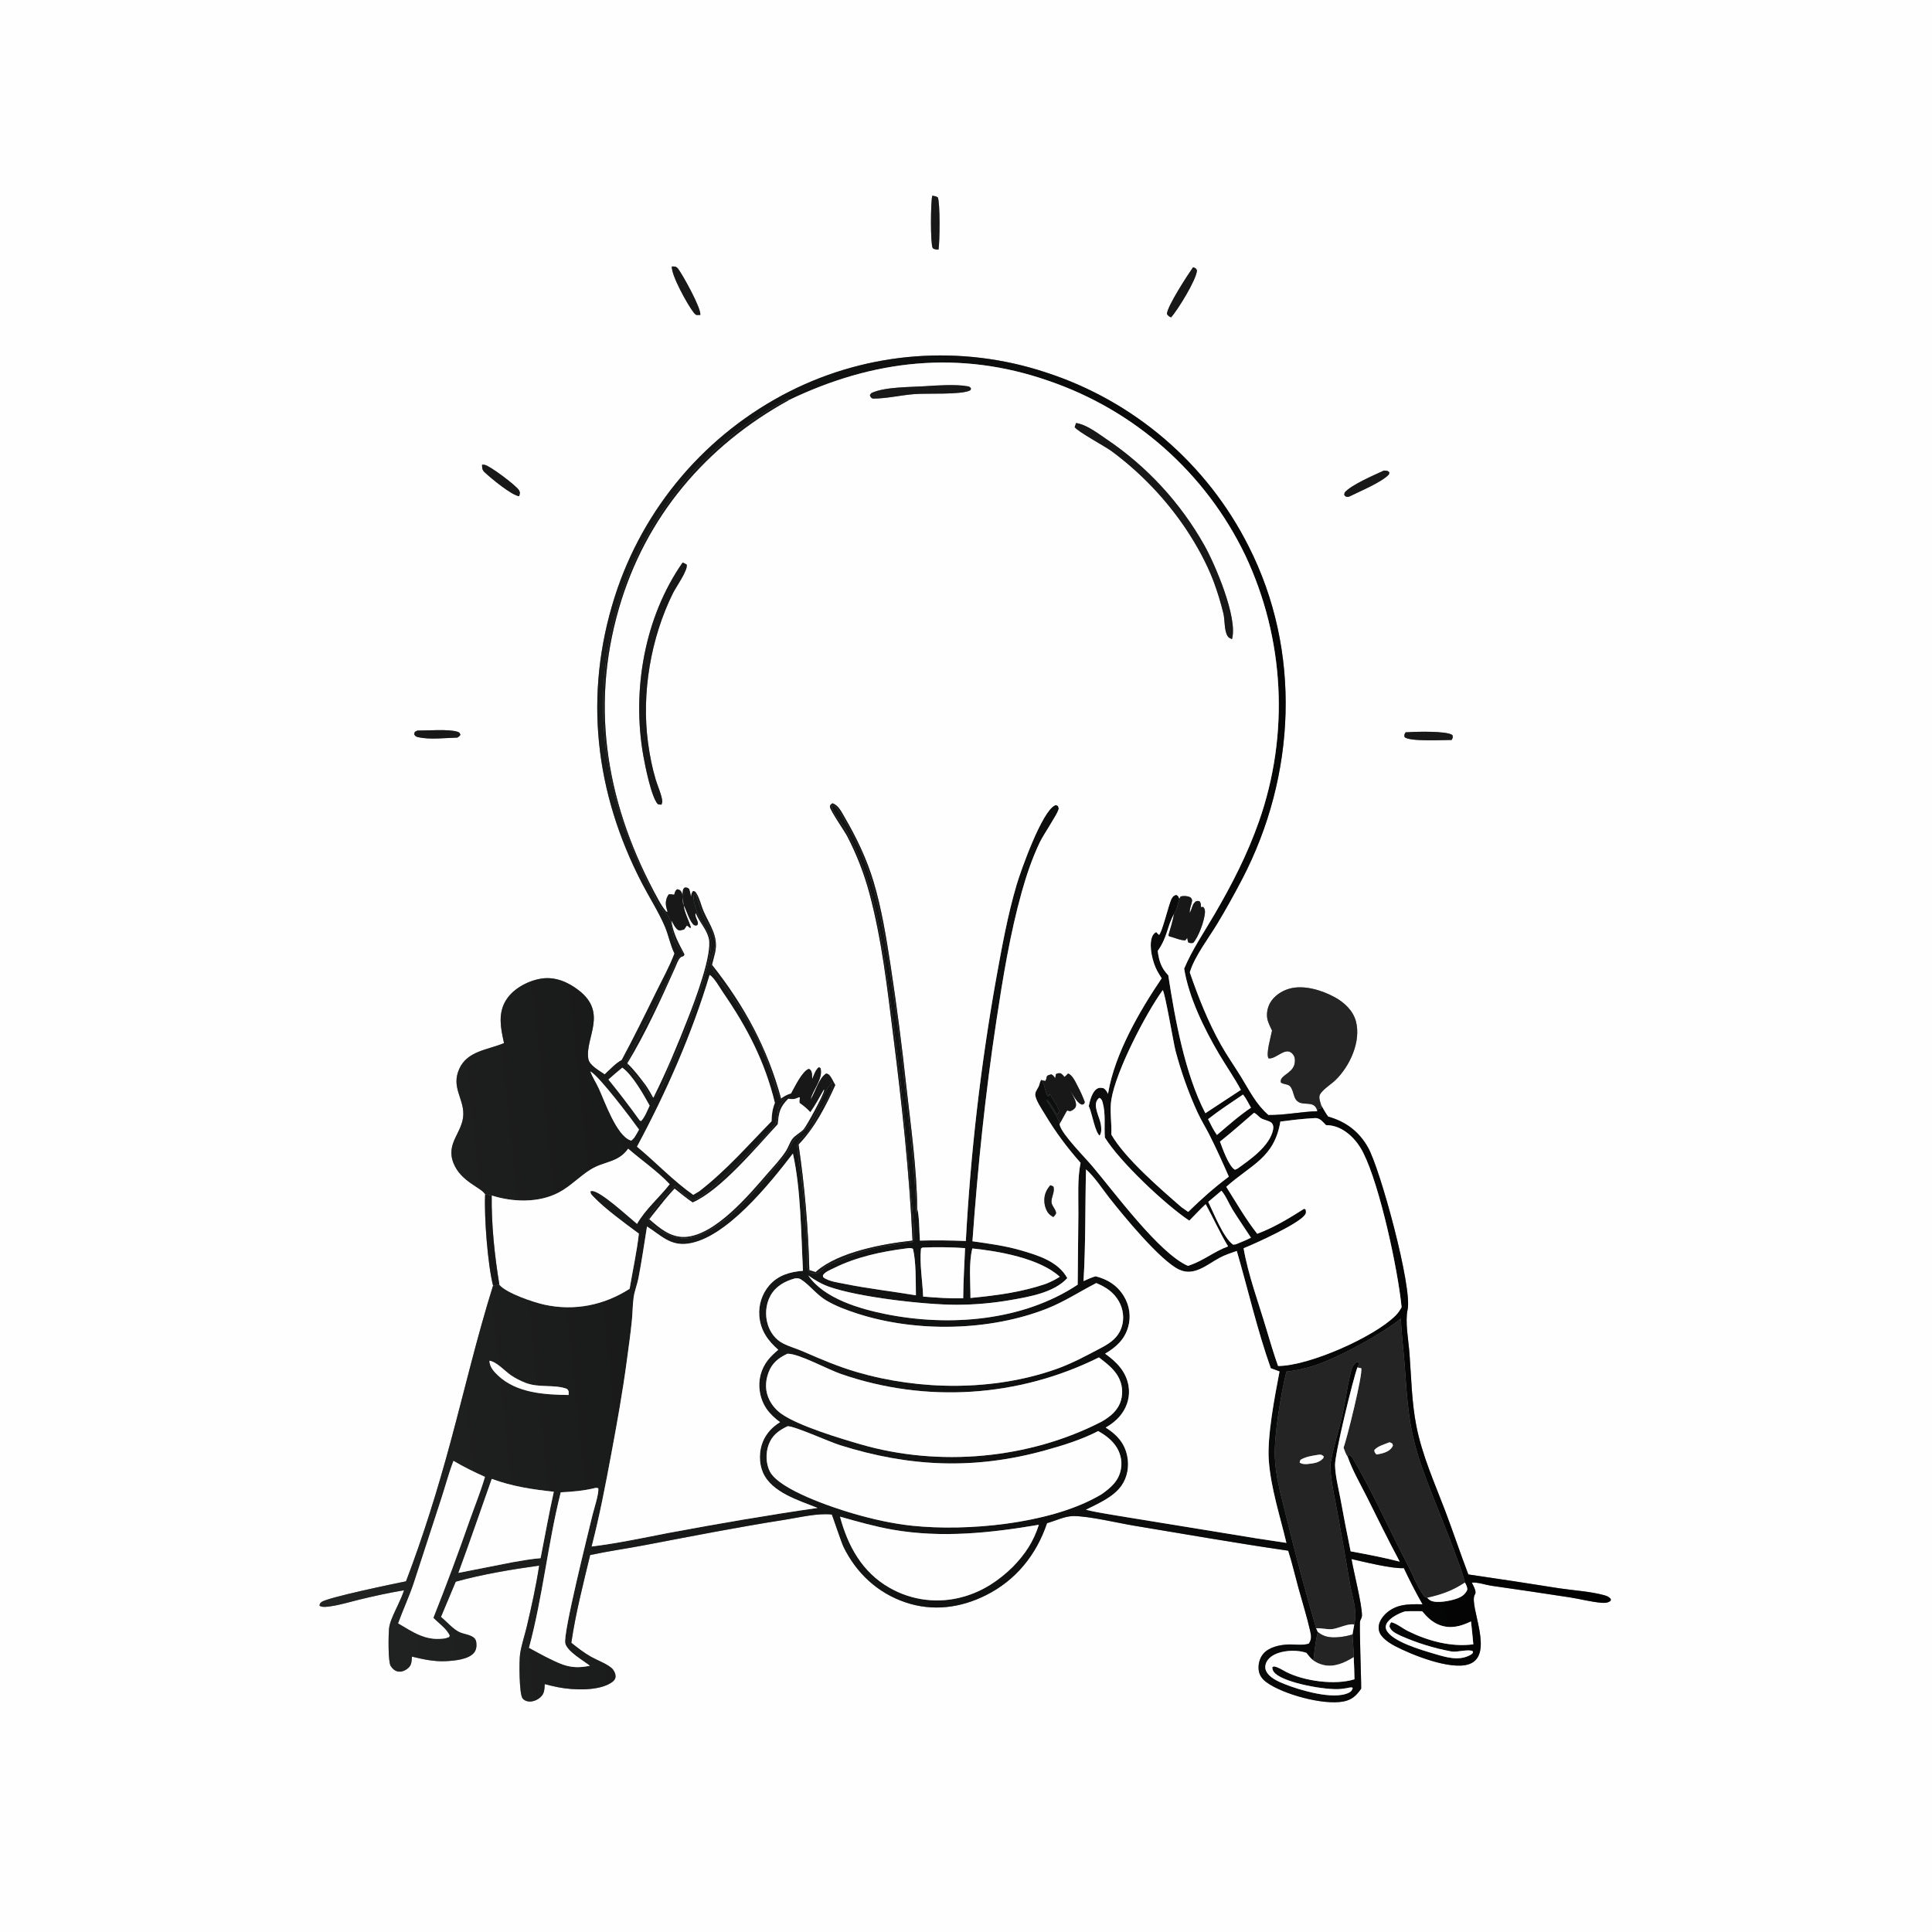 <svg version="1.1" xmlns="http://www.w3.org/2000/svg" style="display: block;" viewBox="0 0 2048 2048" width="1024" height="1024">
<rect x="0" y="0" width="2048" height="2048" fill="#808080" stroke="none"/>
<defs>
	<linearGradient id="Gradient1" gradientUnits="userSpaceOnUse" x1="1636.54" y1="1043.2" x2="286.238" y2="1187.09">
		<stop class="stop0" offset="0" stop-opacity="1" stop-color="rgb(0,0,0)"/>
		<stop class="stop1" offset="1" stop-opacity="1" stop-color="rgb(34,35,35)"/>
	</linearGradient>
</defs>
<path transform="translate(0,0)" fill="rgb(254,254,254)" d="M 0 0 L 2048 0 L 2048 2048 L 0 2048 L 0 0 z M 1400.59 1171.88 C 1399.69 1168.69 1397.63 1163.66 1399.07 1160.59 C 1401.59 1155.22 1411.12 1149.34 1415.56 1145.06 C 1430.88 1130.3 1443.05 1103.92 1437.3 1082.55 C 1434.25 1071.19 1425.03 1062.65 1415.01 1057.15 C 1401.43 1049.7 1382.1 1043.69 1366.78 1048.05 C 1358.5 1050.41 1350.45 1055.73 1346.22 1063.38 C 1343.3 1068.66 1342.12 1075.88 1343.85 1081.73 C 1344.94 1085.39 1346.81 1088.99 1348.41 1092.45 C 1347.3 1098.64 1341.77 1116.79 1344.64 1121.88 C 1353.02 1123.4 1363.7 1107.26 1371.21 1118.51 C 1373.03 1121.24 1372.96 1125.66 1372.05 1128.69 C 1369.11 1138.44 1355.57 1140.32 1357.89 1147.73 C 1364.1 1150.74 1367.1 1148.06 1370.03 1155.94 C 1371.7 1160.44 1372.06 1165.48 1376.49 1168.18 C 1382.46 1171.82 1391.75 1167.31 1395.5 1175.04 C 1395.88 1175.82 1396.16 1177.07 1396.38 1177.94 C 1379 1178.42 1361.87 1182.22 1344.49 1181.98 C 1331.13 1170.33 1324.43 1156.12 1315.29 1141.33 C 1308.31 1130.02 1300.62 1119.09 1294.1 1107.51 C 1280.49 1083.34 1270.11 1056.99 1261.1 1030.82 C 1261.2 1030.47 1261.29 1030.11 1261.4 1029.76 C 1266.52 1013.42 1281.17 994.273 1290.25 979.263 C 1299.57 963.855 1308.43 947.835 1316.76 931.864 C 1373.82 822.384 1380 690.284 1323.66 579.245 C 1279.5 491.395 1201.97 424.915 1108.41 394.683 C 1018.93 365.156 921.395 372.39 837.256 414.791 C 748.669 459.555 681.786 538.04 651.641 632.606 C 618.582 736.692 630.651 840.343 680.827 936.853 C 688.579 951.765 698.101 966.473 704.69 981.889 C 708.714 991.305 710.437 1001.52 714.967 1010.76 C 709.806 1024.56 702.38 1037.82 695.875 1051.06 C 683.89 1075.45 671.935 1099.78 659.056 1123.72 C 652.506 1127.13 646.468 1133.9 640.971 1138.91 C 635.41 1134.94 624.793 1129.43 623.641 1122.43 C 619.963 1100.08 644.827 1073.81 613.282 1049.6 C 602.148 1041.05 588.748 1035.24 574.48 1037.26 C 560.944 1039.17 545.437 1047.13 537.555 1058.46 C 528.976 1070.78 529.87 1084.22 532.681 1098.17 C 533.194 1100.69 533.722 1103.22 534.265 1105.74 L 533.027 1106.25 C 516.244 1113.03 495.092 1114.3 486.733 1133.28 C 478.261 1152.51 491.444 1164.02 491.133 1181.21 C 490.782 1200.62 472.037 1211.49 480.826 1233.21 C 488.688 1252.64 509.758 1258.55 514.274 1265.92 C 513.065 1289.77 517.018 1340.75 522.661 1362.82 C 505.465 1417.67 492.424 1473.64 477.446 1529.12 C 464.145 1578.39 448.597 1628.59 430.39 1676.25 C 417.759 1678.81 346.422 1693.55 340.819 1698.25 C 339.036 1699.75 338.951 1699.84 338.752 1702.23 C 341.999 1704.08 346.808 1703.25 350.34 1702.75 C 360.471 1701.33 370.835 1698.11 380.804 1695.68 C 396.572 1691.85 412.299 1688.41 428.31 1685.75 C 424.881 1696.26 419.244 1705.89 415.171 1716.15 C 413.817 1719.56 412.669 1723.19 412.348 1726.86 C 411.783 1733.33 411.254 1761.2 414.109 1765.93 C 415.764 1768.67 418.427 1771.17 421.643 1771.82 C 425.869 1772.66 429.72 1770.78 432.846 1768.08 C 436.482 1764.94 436.291 1760.52 436.702 1756.08 C 448.768 1758.99 460.42 1761.57 472.935 1760.89 C 481.717 1760.4 496.657 1759.17 502.512 1751.93 C 504.951 1748.92 505.364 1744.87 504.905 1741.13 C 504.631 1738.91 503.821 1737.17 502.063 1735.82 C 497.949 1732.64 491.369 1732.27 486.652 1729.97 C 480.164 1726.8 473.218 1718.72 467.431 1714.01 L 483.083 1676.67 C 510.444 1668.97 543.283 1663.48 571.559 1659.6 C 568.264 1681.2 563.432 1703.07 558.398 1724.36 C 556.106 1734.05 552.732 1743.66 551.284 1753.51 C 550.3 1760.21 550.225 1795.25 553.918 1800.29 C 555.384 1802.3 558.088 1803.44 560.498 1803.66 C 564.885 1804.06 569.451 1802.12 572.715 1799.28 C 577.265 1795.32 577.094 1790.75 577.451 1785.21 C 582.054 1786.45 586.696 1787.55 591.372 1788.49 C 607.035 1791.62 635.298 1793.03 648.968 1783.04 C 650.966 1781.58 652.536 1779.54 652.512 1776.95 C 652.483 1773.84 650.597 1770.14 648.242 1768.14 C 642.506 1763.28 633.257 1760.04 626.588 1756.29 C 619.059 1752.06 612.36 1746.8 605.623 1741.43 C 610.152 1710.26 618.235 1679.03 625.591 1648.39 C 644.859 1644.26 664.538 1641.54 683.911 1637.84 C 733.209 1628.43 782.593 1618.73 832.184 1610.97 C 847.228 1608.62 866.654 1603.77 881.808 1605.47 C 882.177 1605.89 891.846 1634.98 894.157 1639.72 C 907.736 1667.55 930.304 1688.57 959.753 1698.55 C 988.522 1708.31 1017.88 1704.57 1044.85 1691.14 C 1076.86 1675.21 1098.6 1648.2 1109.89 1614.61 C 1118.87 1612.17 1128.72 1607.08 1138.05 1607.1 C 1154.93 1607.14 1184.72 1614.42 1202.79 1617.4 C 1256.99 1626.35 1311.22 1635.95 1365.59 1643.8 C 1369.78 1656.86 1372.87 1670.46 1376.52 1683.7 C 1380.62 1698.65 1385.36 1713.64 1388.8 1728.74 C 1390.02 1734.11 1390.53 1737.55 1387.49 1742.28 C 1381.54 1744.54 1371.77 1742.93 1365.24 1743.23 C 1356.4 1743.64 1345.08 1746.06 1339.12 1753.09 C 1335.16 1757.77 1333.52 1764.47 1334.29 1770.51 C 1334.99 1776.02 1338.19 1780.11 1342.58 1783.31 C 1360.06 1796.04 1402.88 1807.82 1424.19 1803.63 C 1433.15 1801.87 1437.79 1797.39 1442.89 1790.08 C 1443.11 1781 1440.64 1720.87 1441.85 1718.06 C 1442.63 1716.25 1443.73 1714.56 1443.74 1712.52 C 1443.82 1700.76 1435.18 1667.33 1432.65 1652.63 C 1445.42 1655.58 1475.98 1663.12 1488.18 1662.28 C 1494.27 1675.32 1500.87 1688.12 1507.97 1700.65 C 1500.31 1700.51 1492.59 1700.28 1485.08 1702.01 C 1476.74 1703.93 1468.71 1708.98 1464.2 1716.4 C 1461.81 1720.32 1460.72 1724.52 1461.92 1729.02 C 1463.77 1735.9 1472.64 1741.64 1478.6 1744.79 C 1495.97 1753.97 1537.73 1770.91 1557.31 1764.06 C 1584.78 1754.44 1557.07 1702.53 1563.21 1690.63 C 1563.41 1690.24 1563.73 1689.92 1563.88 1689.51 C 1565.05 1686.3 1561.62 1680.63 1560.2 1677.69 C 1565.98 1676.91 1574.69 1680.04 1580.65 1680.92 C 1608.3 1684.86 1635.92 1688.95 1663.52 1693.19 C 1674.63 1694.89 1686.21 1698.02 1697.29 1698.98 C 1701.01 1699.31 1704.38 1699.25 1707.39 1696.82 L 1707.5 1694.97 C 1705.54 1692.61 1703.21 1691.73 1700.33 1690.94 C 1685.47 1686.87 1667.99 1685.96 1652.63 1683.63 C 1620.62 1678.51 1588.57 1673.63 1556.49 1668.97 C 1547.96 1646.61 1540.44 1623.89 1531.95 1601.52 C 1520.63 1571.72 1507.5 1542.71 1501.33 1511.24 C 1496.44 1486.26 1496.02 1459.84 1494.1 1434.45 C 1493.1 1421.1 1489.28 1400.88 1492.11 1388.35 C 1497.37 1365.05 1463.21 1239.26 1450.03 1216.12 C 1440.38 1199.18 1426.44 1188.88 1407.83 1183.62 C 1405.09 1179.92 1402.9 1175.86 1400.59 1171.88 z M 988.27 207.488 C 986.471 213.914 986.171 258.524 988.681 262.815 C 989.318 263.904 990.939 264.179 992.095 264.387 C 992.874 264.527 994.023 264.527 994.84 264.545 C 996.214 257.571 996.695 214.473 994.061 209.149 C 992.011 208.056 990.576 207.722 988.27 207.488 z M 712.17 282.44 C 711.372 291.598 729.057 323.494 735.549 331.616 C 736.3 332.556 737.129 333.186 738.083 333.902 L 742.364 333.901 C 743.514 326.929 724.1 292.064 718.966 285.045 C 718.13 283.903 717.253 283.259 716.011 282.617 L 712.17 282.44 z M 1264.69 283.283 C 1259.25 290.996 1237.02 325.059 1237 332.858 C 1238.29 334.938 1239.22 335.456 1241.43 336.449 C 1248.44 328.492 1268.41 296.453 1268.84 286.532 C 1267.54 284.076 1267.34 284.259 1264.69 283.283 z M 511.008 492.505 C 511.096 496.258 510.909 497.954 513.815 500.703 C 520.433 506.963 542.042 524.856 550.316 526.046 C 551.033 523.231 551.698 522.23 550.107 519.572 C 547.189 514.699 518.974 493.423 513.707 492.745 C 513.191 492.678 512.668 492.675 512.149 492.629 C 511.768 492.595 511.388 492.546 511.008 492.505 z M 1466.92 498.832 C 1456.69 503.568 1431.87 514.167 1425.34 522.182 L 1424.95 524.671 C 1426.22 526.241 1426.62 526.787 1428.86 526.666 C 1429.35 526.64 1429.81 526.47 1430.29 526.373 C 1440.48 521.284 1465.76 510.718 1472.42 502.742 L 1472.74 500.595 C 1470.66 498.606 1469.72 499 1466.92 498.832 z M 442.43 774.43 L 439.734 775.84 L 438.969 778.29 C 440.246 780.414 441.025 780.954 443.495 781.502 C 455.686 784.206 472.245 782.207 484.829 781.889 C 486.484 780.887 486.952 780.574 488.081 778.913 C 487.245 776.968 487.244 776.466 485.103 775.737 C 476.132 772.68 452.861 774.501 442.43 774.43 z M 1489.99 776.276 C 1488.67 778.697 1488.37 778.773 1488.92 781.428 C 1494.85 786.349 1529.84 784.362 1538.82 784.397 C 1540.03 781.891 1540.4 781.817 1539.62 779.197 C 1533.47 774.464 1498.72 775.634 1489.99 776.276 z"/>
<path transform="translate(0,0)" fill="rgb(24,24,24)" d="M 994.84 264.545 C 994.023 264.527 992.874 264.527 992.095 264.387 C 990.939 264.179 989.318 263.904 988.681 262.815 C 986.171 258.524 986.471 213.914 988.27 207.488 C 990.576 207.722 992.011 208.056 994.061 209.149 C 996.695 214.473 996.214 257.571 994.84 264.545 z"/>
<path transform="translate(0,0)" fill="rgb(24,24,24)" d="M 742.364 333.901 L 738.083 333.902 C 737.129 333.186 736.3 332.556 735.549 331.616 C 729.057 323.494 711.372 291.598 712.17 282.44 L 716.011 282.617 C 717.253 283.259 718.13 283.903 718.966 285.045 C 724.1 292.064 743.514 326.929 742.364 333.901 z"/>
<path transform="translate(0,0)" fill="rgb(24,24,24)" d="M 1241.43 336.449 C 1239.22 335.456 1238.29 334.938 1237 332.858 C 1237.02 325.059 1259.25 290.996 1264.69 283.283 C 1267.34 284.259 1267.54 284.076 1268.84 286.532 C 1268.41 296.453 1248.44 328.492 1241.43 336.449 z"/>
<path transform="translate(0,0)" fill="url(#Gradient1)" d="M 1396.38 1177.94 L 1397.5 1175.46 L 1400.38 1174.96 L 1400.59 1171.88 C 1402.9 1175.86 1405.09 1179.92 1407.83 1183.62 C 1426.44 1188.88 1440.38 1199.18 1450.03 1216.12 C 1463.21 1239.26 1497.37 1365.05 1492.11 1388.35 C 1489.28 1400.88 1493.1 1421.1 1494.1 1434.45 C 1496.02 1459.84 1496.44 1486.26 1501.33 1511.24 C 1507.5 1542.71 1520.63 1571.72 1531.95 1601.52 C 1540.44 1623.89 1547.96 1646.61 1556.49 1668.97 C 1588.57 1673.63 1620.62 1678.51 1652.63 1683.63 C 1667.99 1685.96 1685.47 1686.87 1700.33 1690.94 C 1703.21 1691.73 1705.54 1692.61 1707.5 1694.97 L 1707.39 1696.82 C 1704.38 1699.25 1701.01 1699.31 1697.29 1698.98 C 1686.21 1698.02 1674.63 1694.89 1663.52 1693.19 C 1635.92 1688.95 1608.3 1684.86 1580.65 1680.92 C 1574.69 1680.04 1565.98 1676.91 1560.2 1677.69 C 1561.62 1680.63 1565.05 1686.3 1563.88 1689.51 C 1563.73 1689.92 1563.41 1690.24 1563.21 1690.63 C 1557.07 1702.53 1584.78 1754.44 1557.31 1764.06 C 1537.73 1770.91 1495.97 1753.97 1478.6 1744.79 C 1472.64 1741.64 1463.77 1735.9 1461.92 1729.02 C 1460.72 1724.52 1461.81 1720.32 1464.2 1716.4 C 1468.71 1708.98 1476.74 1703.93 1485.08 1702.01 C 1492.59 1700.28 1500.31 1700.51 1507.97 1700.65 C 1500.87 1688.12 1494.27 1675.32 1488.18 1662.28 C 1475.98 1663.12 1445.42 1655.58 1432.65 1652.63 C 1435.18 1667.33 1443.82 1700.76 1443.74 1712.52 C 1443.73 1714.56 1442.63 1716.25 1441.85 1718.06 C 1440.64 1720.87 1443.11 1781 1442.89 1790.08 C 1437.79 1797.39 1433.15 1801.87 1424.19 1803.63 C 1402.88 1807.82 1360.06 1796.04 1342.58 1783.31 C 1338.19 1780.11 1334.99 1776.02 1334.29 1770.51 C 1333.52 1764.47 1335.16 1757.77 1339.12 1753.09 C 1345.08 1746.06 1356.4 1743.64 1365.24 1743.23 C 1371.77 1742.93 1381.54 1744.54 1387.49 1742.28 C 1390.53 1737.55 1390.02 1734.11 1388.8 1728.74 C 1385.36 1713.64 1380.62 1698.65 1376.52 1683.7 C 1372.87 1670.46 1369.78 1656.86 1365.59 1643.8 C 1311.22 1635.95 1256.99 1626.35 1202.79 1617.4 C 1184.72 1614.42 1154.93 1607.14 1138.05 1607.1 C 1128.72 1607.08 1118.87 1612.17 1109.89 1614.61 C 1098.6 1648.2 1076.86 1675.21 1044.85 1691.14 C 1017.88 1704.57 988.522 1708.31 959.753 1698.55 C 930.304 1688.57 907.736 1667.55 894.157 1639.72 C 891.846 1634.98 882.177 1605.89 881.808 1605.47 C 866.654 1603.77 847.228 1608.62 832.184 1610.97 C 782.593 1618.73 733.209 1628.43 683.911 1637.84 C 664.538 1641.54 644.859 1644.26 625.591 1648.39 C 618.235 1679.03 610.152 1710.26 605.623 1741.43 C 612.36 1746.8 619.059 1752.06 626.588 1756.29 C 633.257 1760.04 642.506 1763.28 648.242 1768.14 C 650.597 1770.14 652.483 1773.84 652.512 1776.95 C 652.536 1779.54 650.966 1781.58 648.968 1783.04 C 635.298 1793.03 607.035 1791.62 591.372 1788.49 C 586.696 1787.55 582.054 1786.45 577.451 1785.21 C 577.094 1790.75 577.265 1795.32 572.715 1799.28 C 569.451 1802.12 564.885 1804.06 560.498 1803.66 C 558.088 1803.44 555.384 1802.3 553.918 1800.29 C 550.225 1795.25 550.3 1760.21 551.284 1753.51 C 552.732 1743.66 556.106 1734.05 558.398 1724.36 C 563.432 1703.07 568.264 1681.2 571.559 1659.6 C 543.283 1663.48 510.444 1668.97 483.083 1676.67 L 467.431 1714.01 C 473.218 1718.72 480.164 1726.8 486.652 1729.97 C 491.369 1732.27 497.949 1732.64 502.063 1735.82 C 503.821 1737.17 504.631 1738.91 504.905 1741.13 C 505.364 1744.87 504.951 1748.92 502.512 1751.93 C 496.657 1759.17 481.717 1760.4 472.935 1760.89 C 460.42 1761.57 448.768 1758.99 436.702 1756.08 C 436.291 1760.52 436.482 1764.94 432.846 1768.08 C 429.72 1770.78 425.869 1772.66 421.643 1771.82 C 418.427 1771.17 415.764 1768.67 414.109 1765.93 C 411.254 1761.2 411.783 1733.33 412.348 1726.86 C 412.669 1723.19 413.817 1719.56 415.171 1716.15 C 419.244 1705.89 424.881 1696.26 428.31 1685.75 C 412.299 1688.41 396.572 1691.85 380.804 1695.68 C 370.835 1698.11 360.471 1701.33 350.34 1702.75 C 346.808 1703.25 341.999 1704.08 338.752 1702.23 C 338.951 1699.84 339.036 1699.75 340.819 1698.25 C 346.422 1693.55 417.759 1678.81 430.39 1676.25 C 448.597 1628.59 464.145 1578.39 477.446 1529.12 C 492.424 1473.64 505.465 1417.67 522.661 1362.82 C 524.897 1362.31 527.094 1362.16 529.373 1361.96 C 537.049 1370.9 565.573 1380.48 577.17 1383.01 C 608.835 1389.92 640.246 1383.63 667.427 1366.18 C 670.648 1346.75 675.039 1327.24 677.227 1307.69 C 663.379 1297.48 640.833 1281 629.342 1268.8 C 627.409 1266.75 625.801 1265.59 625.926 1262.73 C 626.435 1262.66 626.938 1262.52 627.452 1262.5 C 636.377 1262.17 666.514 1290.26 675.28 1297.38 C 684.149 1281.76 698.895 1269.46 709.899 1255.29 C 696.556 1241.21 680.474 1230.29 665.888 1217.65 C 655.321 1232.65 640.823 1230.73 626.382 1239.57 C 614.399 1246.9 604.872 1257.51 592.264 1264.13 C 570.933 1275.34 543.627 1274.42 521.22 1267.27 L 514.274 1265.92 C 509.758 1258.55 488.688 1252.64 480.826 1233.21 C 472.037 1211.49 490.782 1200.62 491.133 1181.21 C 491.444 1164.02 478.261 1152.51 486.733 1133.28 C 495.092 1114.3 516.244 1113.03 533.027 1106.25 L 534.265 1105.74 C 533.722 1103.22 533.194 1100.69 532.681 1098.17 C 529.87 1084.22 528.976 1070.78 537.555 1058.46 C 545.437 1047.13 560.944 1039.17 574.48 1037.26 C 588.748 1035.24 602.148 1041.05 613.282 1049.6 C 644.827 1073.81 619.963 1100.08 623.641 1122.43 C 624.793 1129.43 635.41 1134.94 640.971 1138.91 C 646.468 1133.9 652.506 1127.13 659.056 1123.72 C 671.935 1099.78 683.89 1075.45 695.875 1051.06 C 702.38 1037.82 709.806 1024.56 714.967 1010.76 C 710.437 1001.52 708.714 991.305 704.69 981.889 C 698.101 966.473 688.579 951.765 680.827 936.853 C 630.651 840.343 618.582 736.692 651.641 632.606 C 681.786 538.04 748.669 459.555 837.256 414.791 C 921.395 372.39 1018.93 365.156 1108.41 394.683 C 1201.97 424.915 1279.5 491.395 1323.66 579.245 C 1380 690.284 1373.82 822.384 1316.76 931.864 C 1308.43 947.835 1299.57 963.855 1290.25 979.263 C 1281.17 994.273 1266.52 1013.42 1261.4 1029.76 C 1261.29 1030.11 1261.2 1030.47 1261.1 1030.82 C 1270.11 1056.99 1280.49 1083.34 1294.1 1107.51 C 1300.62 1119.09 1308.31 1130.02 1315.29 1141.33 C 1324.43 1156.12 1331.13 1170.33 1344.49 1181.98 C 1361.87 1182.22 1379 1178.42 1396.38 1177.94 z M 836.146 424.172 L 835.544 422.679 C 751.443 466.151 687.858 541.009 658.566 631.035 C 622.466 740.901 639.309 842.368 690.72 943.832 C 695.15 952.575 699.016 962.123 706.441 968.765 C 712.772 974.428 712.14 990.971 716.139 999.176 C 717.904 1002.8 721.151 1006.35 723.607 1009.56 C 723.374 1011.32 723.72 1011.31 722.275 1012.51 C 719.344 1014.96 717.802 1016.48 716.4 1020.04 C 702.564 1055.12 682.174 1087.61 666.4 1121.75 C 665.676 1123.32 663.868 1126.38 664.502 1128.04 C 667.26 1135.25 678.649 1144.5 683.399 1151.43 C 685.994 1155.21 686.877 1160.07 690.458 1162.98 C 692.581 1163.18 693.052 1163.34 694.805 1161.9 C 701.003 1156.8 706.684 1140 709.116 1132.06 C 711.074 1125.66 715.303 1119.98 717.836 1113.76 C 728.208 1088.27 752.752 1027.65 753.798 1001.3 C 753.992 996.406 753.07 992.698 750.907 988.32 C 748.232 982.907 744.302 978.117 741.434 972.809 C 739.146 968.577 734.081 953.524 735.413 949.329 C 735.881 947.855 735.626 948.203 736.697 947.621 C 737.762 948.622 738.102 948.617 738.391 950.097 C 739.092 953.687 744.505 968.873 746.102 972.108 C 750.104 980.215 755.878 987.49 757.6 996.558 C 759.529 1006.72 752.497 1014.35 753.617 1022.54 C 754.464 1028.74 770.441 1047.83 774.944 1054.34 C 789.378 1075.21 802.619 1097.05 811.802 1120.76 C 814.309 1127.23 825.642 1164.05 827.909 1166.25 C 829.512 1165.58 830.922 1164.85 832.399 1163.93 L 832.477 1165.05 L 831.148 1166.38 C 827.525 1170.02 825.408 1172.14 824.66 1177.38 C 824.128 1181.11 823.868 1187.34 822.081 1190.6 C 815.064 1203.42 760.623 1255.38 746.316 1265.8 C 743.642 1267.75 738.035 1271.96 734.694 1271.57 C 728.815 1270.9 719.56 1261.3 715.5 1257 C 709.291 1263.04 688.228 1285.17 687.689 1292.64 C 690.15 1299.73 700.289 1304.83 706.786 1308 C 717.559 1313.26 726.477 1314.43 737.872 1310.53 C 770.536 1299.34 797.631 1265.6 819.364 1240.03 C 825.008 1233.39 832.659 1226.07 836.426 1218.27 C 837.121 1216.83 837.736 1215.36 838.368 1213.89 C 842.07 1205.3 852.706 1199.62 858.082 1191.66 C 864.459 1182.21 868.384 1170.14 873.633 1159.94 C 875.998 1155.35 879.09 1151.7 881.897 1147.45 C 883.436 1151.95 879.428 1159.65 877.401 1163.81 C 875.751 1167.2 873.867 1170.24 871.577 1173.22 C 865.842 1180.7 863.177 1190.33 857.917 1198.19 C 854.768 1202.9 847.096 1207.02 845.431 1212.27 C 844.111 1216.44 848.914 1243.04 849.576 1248.86 C 852.403 1273.96 854.5 1299.15 855.866 1324.37 C 856.253 1330.53 854.761 1337.1 855.764 1343.14 C 856.105 1345.19 857.107 1347.87 858.946 1349.03 C 860.409 1349.95 865.051 1350.27 866.62 1349.53 C 871.61 1347.17 873.925 1342.23 879.548 1340.03 C 890.486 1335.75 901.121 1330.69 912.333 1327.11 C 930.012 1321.46 949.643 1318.98 968.016 1316.51 C 970.647 1306.93 966.488 1277.28 965.575 1265.8 C 960.972 1202.98 954.456 1140.33 946.036 1077.91 C 941.078 1039.64 936.281 1001.03 927.641 963.396 C 920.948 934.239 910.908 904.873 896.158 878.78 C 892.691 872.646 881.594 860.7 881.752 854.211 L 883.252 853.245 C 889.837 855.969 910.217 897.336 913.537 905.351 C 929.763 944.513 936.5 985.475 943.007 1027.12 C 949.245 1067.98 954.577 1108.97 958.998 1150.07 C 964.089 1195.16 970.234 1241.55 971.27 1286.94 C 971.566 1285.1 971.71 1283.04 972.238 1281.27 C 974.578 1287.4 974.52 1307.53 975.16 1315.08 C 991.453 1314.6 1007.53 1314.87 1023.82 1315.48 C 1028.82 1222.13 1039.58 1129.18 1056.03 1037.15 C 1062.13 1003.58 1068.06 970.352 1077.76 937.606 C 1082.15 922.786 1104.5 859.871 1118.26 853.74 C 1119.79 853.057 1120.16 853.751 1121.5 854.442 C 1122.13 856.144 1122.56 856.419 1122.03 858.259 C 1120.49 863.679 1106.05 884.876 1102.2 892.936 C 1094.23 909.61 1088.14 927.589 1083.15 945.381 C 1070.73 989.724 1063.12 1036.41 1056.23 1081.91 C 1044.43 1159.78 1036.45 1237.24 1030.84 1315.79 C 1048.02 1318.24 1065.13 1320.49 1081.85 1325.32 C 1100.26 1330.64 1121.66 1337.1 1131.38 1354.84 C 1117.28 1370.24 1091.27 1374.6 1071.56 1378.06 C 1052.51 1381.4 1033.2 1383.09 1013.85 1383.12 C 980.187 1383.12 909.634 1375.06 878.552 1363.91 C 870.392 1360.98 863.916 1357.04 856.835 1352.1 C 873.435 1376.61 911.874 1387.62 939.29 1393.08 C 1006.55 1406.48 1084.3 1400.39 1142.38 1361.8 L 1143.12 1286.5 C 1143.23 1269.17 1141.96 1249.68 1145.45 1232.67 C 1130.96 1216.18 1118.93 1200.12 1107.66 1181.24 C 1104.91 1176.62 1096.8 1164.95 1097.43 1159.59 C 1097.87 1155.76 1101.01 1153.16 1101.79 1149.55 C 1102.18 1147.75 1102.71 1146.44 1103.49 1144.77 C 1108.27 1149.24 1107.68 1160.35 1111.66 1162.47 L 1112.05 1159.99 L 1113.72 1160.59 C 1113.85 1160.91 1113.98 1161.22 1114.12 1161.54 C 1116.42 1166.72 1121.86 1172.52 1122.62 1177.85 C 1121.96 1179.58 1122.03 1180.4 1120.45 1181.45 C 1117.72 1177.38 1113.15 1168.32 1109.33 1165.81 C 1112.56 1171.86 1122.59 1185.49 1123.25 1191.17 C 1123.29 1192.11 1123.25 1192.19 1123.57 1193.24 C 1126.61 1203.24 1149.96 1226.82 1157.55 1235.77 C 1180.91 1263.28 1228.79 1328.75 1259.27 1341.85 C 1259.59 1341.74 1259.91 1341.65 1260.23 1341.54 C 1260.76 1341.36 1261.29 1341.17 1261.82 1340.99 C 1275.87 1336.15 1287.58 1326.32 1301.82 1321.24 C 1293.02 1306.67 1286.26 1291.34 1278.07 1276.48 C 1272.05 1282.01 1266.44 1288.11 1260.71 1293.95 C 1235.15 1276.87 1187.03 1231.53 1171.2 1205.82 C 1170.3 1193.7 1172.23 1180.96 1168.95 1169.09 C 1168.24 1166.55 1167.88 1165.11 1165.51 1163.77 C 1164.58 1164.38 1164.42 1164.41 1163.61 1165.41 C 1158.2 1171.99 1165.59 1183.99 1166.86 1191.55 C 1167.52 1195.45 1167.96 1200.43 1165.66 1203.8 C 1161 1200.4 1157.6 1180.81 1154.89 1174.34 L 1154.12 1172.53 C 1155.3 1166.93 1157.59 1157.39 1162.83 1154.17 C 1165.37 1152.61 1166.98 1153.1 1169.73 1153.52 C 1172.35 1155.15 1173.19 1156.92 1174.54 1159.56 L 1174.73 1158.37 C 1181.82 1116.78 1207.95 1071.78 1231.41 1037.02 C 1229.8 1034.46 1228.15 1031.89 1226.71 1029.23 C 1221.92 1020.37 1217.77 1003.74 1220.97 993.92 C 1221.81 991.341 1223.18 989.239 1225.66 988.007 C 1226.4 988.93 1227.06 989.666 1227.98 990.421 C 1228.25 990.635 1228.52 990.837 1228.79 991.045 L 1228.09 991.625 C 1231.82 989.738 1238.64 958.896 1241.93 952.699 C 1243.28 950.16 1244.18 949.465 1246.84 948.56 C 1249.27 949.834 1249.12 950.279 1250.16 952.864 C 1248.49 958.185 1247.63 964.266 1244.5 968.912 C 1237.07 982.021 1237.72 993.226 1227.24 1008.02 C 1228.59 1018.52 1230.87 1026.02 1238.43 1033.88 C 1245.52 1080.04 1256.03 1138.4 1277.75 1180.05 L 1315.37 1155.33 C 1308.33 1142.17 1299.65 1129.88 1292.07 1117.02 C 1276.51 1090.62 1260.08 1057.04 1255.26 1026.81 C 1263.6 1006.87 1276.68 987.654 1287.55 969.002 C 1306.26 936.922 1322.19 905.81 1334.58 870.692 C 1366.97 778.364 1361.73 676.998 1319.98 588.504 C 1278.14 501.52 1203.13 434.971 1111.78 403.781 C 1017.26 370.731 925.372 381.214 836.146 424.172 z M 1438.88 1449.56 C 1433.94 1463.03 1414.93 1541.68 1415.21 1553.04 C 1415.5 1564.68 1418.73 1577.01 1420.87 1588.43 C 1424.27 1607.15 1427.9 1625.83 1431.74 1644.46 C 1449.12 1647.67 1466.63 1650.97 1483.75 1655.4 C 1471.64 1632.86 1460.42 1609.8 1448.96 1586.92 C 1442.02 1573.06 1433.6 1558.67 1428.53 1544.06 L 1429.89 1542.14 C 1433.05 1543.66 1433.91 1545.71 1435.59 1548.59 C 1456.42 1584.37 1473.28 1622.71 1492.46 1659.44 C 1497.75 1669.56 1501.99 1681.13 1508.47 1690.5 C 1509.84 1692.49 1510.63 1693.12 1512.92 1693.75 C 1513.89 1694.65 1515.15 1695.97 1516.35 1696.59 C 1522.8 1699.94 1537.55 1696.99 1544.31 1694.57 C 1549.35 1692.76 1552.96 1690.33 1555.31 1685.48 C 1555.65 1682.34 1554.26 1680.25 1552.88 1677.57 L 1552.55 1676.24 C 1549.78 1665.42 1545.49 1654.9 1541.66 1644.41 C 1530.8 1614.65 1517.98 1585.54 1507.45 1555.73 C 1492.86 1514.4 1492.07 1487.69 1488.85 1445.38 C 1487.64 1429.54 1485.63 1413.61 1484.9 1397.75 C 1465.77 1413.48 1423.04 1436.7 1399.45 1445.34 C 1387.92 1449.68 1375.89 1452.58 1363.64 1453.97 C 1357.87 1477.45 1350.54 1520.84 1351.38 1544.5 C 1352.13 1565.46 1358.37 1586.57 1363.28 1606.88 C 1372.98 1646.84 1383.61 1686.56 1395.16 1726.01 L 1396.92 1729.97 C 1394.8 1739.21 1393.57 1747.81 1392.67 1757.21 C 1392.54 1758.57 1392.51 1758.21 1391.76 1759.8 C 1389.08 1757.51 1386.94 1754.85 1384.8 1752.07 C 1375.8 1748.96 1363.36 1749.27 1354.4 1752.5 C 1349.41 1754.3 1344.38 1757.52 1342.22 1762.58 C 1341.08 1765.26 1340.84 1768.16 1341.99 1770.89 C 1345.12 1778.31 1354.99 1782.53 1362.04 1785.33 C 1377.65 1791.53 1413.97 1802.57 1430.09 1794.2 C 1432.58 1792.9 1433.14 1791.8 1433.97 1789.23 C 1432.32 1788.15 1429.8 1789.11 1427.87 1789.44 C 1425.62 1789.81 1423.4 1790.19 1421.12 1790.4 C 1405.48 1791.86 1363.16 1784.18 1352.06 1774.18 C 1349.8 1772.14 1348.73 1770.32 1348.64 1767.3 L 1350.38 1766.45 C 1355.09 1767.2 1358.96 1770.03 1363.14 1772.19 C 1382.17 1782.03 1415.24 1786.6 1435.79 1780.09 C 1435.66 1772.27 1435.39 1764.45 1434.99 1756.64 C 1434.95 1748.68 1434.13 1740.58 1433.67 1732.62 L 1435.53 1722.18 C 1435.79 1720.96 1436.01 1719.75 1436.24 1718.54 C 1438.52 1706.49 1433.05 1690.78 1430.94 1678.76 C 1426.81 1653.94 1422.48 1629.16 1417.94 1604.42 C 1415.2 1589.1 1411.41 1573.25 1410.3 1557.76 C 1410.07 1554.5 1410.4 1551.2 1411.01 1548 C 1414.03 1531.93 1419.41 1515.65 1423.01 1499.57 C 1426.41 1484.38 1428.12 1468.99 1432.12 1453.88 C 1432.89 1450.99 1433.77 1448.08 1435.83 1445.83 C 1437.37 1444.14 1437.74 1444.03 1439.89 1443.89 C 1440.85 1446.52 1440.02 1447.09 1438.88 1449.56 z M 752.254 1033.41 C 733.477 1096.16 706.21 1157.83 675.241 1215.5 C 695.219 1232.01 713.71 1251.72 734.855 1266.58 L 741.213 1262.8 C 769.887 1240.61 792.623 1214.35 817.868 1188.58 C 818.011 1181.5 818.734 1175.75 821.399 1169.09 C 810.831 1125.45 792.012 1089.19 766.727 1052.49 C 762.979 1047.05 757.491 1036.86 752.254 1033.41 z M 1232.52 1049.59 C 1214.2 1075.04 1182.94 1135.37 1178.06 1165.74 C 1176.21 1177.25 1178.63 1190.83 1178.06 1202.69 C 1192.54 1227.89 1229.87 1260.07 1252.42 1279.68 L 1259.53 1284.67 C 1273.41 1271.05 1287.05 1258.93 1302.61 1247.29 C 1296.13 1232.57 1289.22 1217.13 1281.93 1202.79 C 1277.94 1194.93 1273.24 1187.45 1269.54 1179.44 C 1259.94 1158.63 1251.9 1135.88 1246.05 1113.7 C 1244.02 1106.01 1234.96 1051.83 1232.52 1049.59 z M 659.661 1131.78 C 654.719 1135.91 649.733 1139.99 644.99 1144.35 C 656.388 1158.39 667.37 1172.76 677.923 1187.45 L 679.375 1188.46 C 683.354 1184.91 686.307 1176.86 688.635 1171.99 C 682.325 1160.5 670.403 1139.39 659.661 1131.78 z M 625.737 1135.73 C 628.225 1142.17 632.056 1147.93 634.93 1154.2 C 641.172 1167.83 653.48 1203.53 668.224 1208.82 C 668.557 1208.94 668.914 1208.98 669.259 1209.06 C 670.437 1208.03 671.417 1207.13 672.406 1205.91 C 674.122 1203.09 675.925 1200.31 677.392 1197.35 C 669.677 1186.52 634.816 1140.2 625.737 1135.73 z M 1317.68 1160.26 C 1305.24 1168.74 1292.44 1177 1280.62 1186.33 C 1283.52 1192.04 1286.24 1197.91 1290.01 1203.11 C 1301.73 1193.16 1313.29 1182.79 1326.08 1174.21 C 1323.45 1169.61 1321 1164.38 1317.68 1160.26 z M 1329.24 1179.66 C 1317.32 1189.89 1305.55 1200.4 1293.23 1210.14 C 1295.94 1217.35 1302.46 1236.23 1309.07 1239.97 L 1311.58 1238.93 C 1325.03 1229.39 1346.2 1214.77 1349.54 1197.33 C 1350 1194.93 1349.81 1192.95 1348.49 1190.88 C 1346.81 1188.25 1339.26 1187.18 1336.42 1185.2 C 1334.1 1183.58 1331.89 1180.51 1329.24 1179.66 z M 1390.57 1185.42 C 1379.38 1186.17 1368.36 1187.42 1357.25 1188.9 C 1350.83 1227.58 1326.32 1234.4 1299.89 1258.08 C 1310.4 1274.64 1320.57 1292.51 1332.72 1307.86 C 1350.68 1301.09 1366.33 1291.53 1382.46 1281.34 L 1384.01 1282.12 C 1384.46 1284.82 1384.76 1285.98 1382.98 1288.22 C 1375.25 1297.97 1331.31 1317.9 1318.27 1323.19 C 1323.07 1351.23 1333.98 1380.54 1342.11 1407.87 C 1346.15 1421.31 1350.09 1434.76 1354.79 1447.99 C 1386.83 1448.11 1456.4 1417.58 1479.36 1394.53 C 1482.02 1391.86 1483.94 1389 1485.75 1385.72 C 1481.79 1345.52 1462.77 1257.2 1445.17 1222.15 C 1441.41 1214.67 1436.32 1207.68 1429.87 1202.29 C 1422.8 1196.4 1414.83 1192.7 1405.6 1192.67 C 1402.55 1189.58 1399.31 1185.25 1394.65 1185.22 C 1393.29 1185.21 1391.93 1185.31 1390.57 1185.42 z M 840.507 1222.81 C 816.339 1254.27 769.679 1312.85 729.167 1318.31 C 710.134 1320.87 700.495 1309.33 685.865 1300.15 C 682.925 1318.33 680.299 1336.65 676.816 1354.73 C 675.508 1361.51 672.675 1368.35 671.721 1375.09 C 670.6 1383.02 670.638 1391.24 669.865 1399.23 C 668.493 1413.41 666.434 1427.6 664.554 1441.73 C 660.112 1475.09 654.182 1508.11 648.002 1541.19 C 641.815 1574.31 635.634 1606.69 627.193 1639.36 C 654.397 1636.04 681.332 1630.27 708.223 1625.04 C 761.038 1615.21 813.446 1606.13 866.619 1598.47 C 846.937 1590.52 817.874 1582.12 808.715 1560.88 C 804.382 1550.83 804.515 1537.97 808.784 1527.91 C 812.514 1519.13 818.855 1512.52 826.885 1507.55 C 815.507 1499.15 807.792 1489.75 805.461 1475.3 C 803.426 1463.24 806.648 1450.88 814.314 1441.35 C 817.431 1437.43 821.194 1434.08 824.985 1430.82 C 813.952 1421.24 806.119 1410.16 804.903 1395.09 C 803.946 1383.33 807.69 1371.68 815.313 1362.69 C 824.733 1351.78 837.349 1348.14 851.184 1347.08 C 849.17 1308.48 848.924 1259.83 840.507 1222.81 z M 1151.23 1239.6 C 1150.21 1278.97 1150.97 1318.72 1148.57 1358 C 1152.78 1356.15 1156.92 1354.16 1161.36 1352.92 C 1174.02 1356 1184.47 1362.63 1191.35 1374 C 1197.36 1383.94 1199.11 1395.64 1195.86 1406.83 C 1192 1420.09 1182.98 1428.2 1171.45 1434.95 C 1183.47 1443.6 1193.49 1453.46 1196.23 1468.76 C 1198.14 1479.41 1195.3 1490.24 1188.88 1498.88 C 1184.41 1504.9 1178.56 1509.57 1172.06 1513.24 C 1183.74 1520.68 1191.97 1529.31 1194.89 1543.42 C 1197.12 1554.2 1195.17 1565.94 1188.74 1574.98 C 1180.06 1587.17 1164.13 1593.85 1151.11 1600.4 C 1165.65 1603.92 1180.79 1605.94 1195.54 1608.49 L 1302.12 1625.84 C 1322.58 1629.33 1343.08 1632.55 1363.63 1635.51 C 1356.89 1607.18 1347.2 1577.65 1345 1548.55 C 1343.04 1522.72 1351.33 1480.06 1356.35 1453.82 L 1347.08 1450.37 C 1332.72 1409.91 1323.03 1367.3 1311.05 1326.07 C 1304.99 1328.17 1298.69 1330.22 1293.01 1333.24 C 1279.34 1340.51 1265.66 1353.62 1249.46 1345.61 C 1229.36 1335.68 1191.05 1288.99 1176.22 1270.15 C 1168.5 1260.35 1160.55 1247.82 1151.23 1239.6 z M 1294.76 1262.23 L 1280.8 1274.03 C 1286.42 1285.45 1296.8 1312.05 1307.14 1319.38 L 1309.99 1319.05 C 1315.32 1316.78 1320.95 1314.7 1326.06 1311.99 C 1319.59 1301.94 1312.66 1292.15 1306.4 1281.97 C 1302.9 1276.28 1299.08 1266.86 1294.76 1262.23 z M 977.651 1322.52 L 976.285 1323.58 C 974.661 1339.78 977.944 1358.02 978.552 1374.42 C 992.696 1375.57 1006.81 1376.6 1021.02 1376.24 C 1021.17 1358.47 1022.25 1340.79 1023.01 1323.05 C 1007.81 1322.08 992.88 1321.76 977.651 1322.52 z M 960.674 1323.39 C 934.293 1326.71 907.743 1332.45 883.783 1344.32 C 880.335 1346.03 875.192 1348.08 872.838 1351.12 C 871.917 1352.31 872.447 1352.77 872.772 1354.08 C 878.732 1358.4 888.091 1359.5 895.216 1360.92 C 920.278 1366.03 945.693 1368.83 970.892 1373.1 C 970.674 1358.6 971.127 1337.78 967.821 1323.86 C 965.449 1322.55 963.241 1323.09 960.674 1323.39 z M 1030.72 1323.42 C 1026.75 1339.06 1028.78 1359.61 1028.73 1375.91 C 1055.9 1373.27 1081.68 1369.96 1107.73 1361.25 C 1113.45 1359.07 1118.23 1356.75 1123.4 1353.42 C 1102.35 1333.95 1058.34 1326.2 1030.72 1323.42 z M 842.949 1355.09 C 832.105 1358.04 822.321 1363.33 816.709 1373.52 C 811.627 1382.75 810.79 1394.28 813.968 1404.27 C 816.658 1412.73 822.155 1420.05 830.131 1424.1 C 837.044 1427.62 844.726 1429.69 851.847 1432.82 C 870.49 1441 889.031 1448.84 908.615 1454.54 C 975.364 1473.97 1052.9 1474.64 1118.84 1451.55 C 1135.86 1445.59 1151.73 1437.02 1167.61 1428.6 C 1177.36 1423.47 1185.57 1417.54 1189.08 1406.52 C 1191.95 1397.54 1190.66 1387.61 1186.04 1379.45 C 1180.52 1369.71 1172.12 1364.27 1162.09 1360.1 C 1144.57 1369.14 1127.7 1380.18 1109.33 1387.37 C 1048.67 1411.12 971.235 1412.59 909.111 1392.56 C 897.724 1388.89 885.334 1384.36 875.11 1378.07 C 865.309 1372.03 857.452 1361.46 848.808 1356.08 C 846.948 1354.92 845.052 1355.02 842.949 1355.09 z M 834.672 1435.02 C 825.187 1439.47 818.239 1444.98 814.544 1455.2 C 810.946 1465.15 810.977 1475.1 815.922 1484.61 C 818.94 1490.33 823.295 1495.24 828.617 1498.91 C 846.678 1511.56 890.535 1524.76 912.41 1531.09 C 995.524 1555.14 1090.77 1546.75 1167.92 1506.91 C 1177.13 1501.57 1185.16 1495.13 1188.26 1484.45 C 1190.69 1475.98 1189.62 1466.9 1185.3 1459.23 C 1180.46 1450.66 1172.52 1444.82 1164.9 1438.91 C 1079.97 1481.2 981.609 1487.58 891.925 1456.63 C 877.574 1451.81 846.687 1434.65 834.672 1435.02 z M 518.853 1442.43 C 518.937 1448.87 523.39 1453.86 527.924 1458.1 C 547.882 1476.76 577.075 1478.39 602.725 1478.75 C 602.868 1475.52 603.332 1474.96 601.22 1472.37 C 588.136 1467.24 571.605 1471.45 557.292 1465.95 C 551.923 1463.89 546.792 1461.26 541.986 1458.1 C 535.398 1453.68 526.574 1443.54 518.853 1442.43 z M 834.943 1511.84 C 825.499 1516.28 818.251 1521.56 814.625 1531.89 C 811.566 1540.61 811.847 1551.65 816.131 1559.92 C 826.166 1579.27 882.995 1598.18 904.583 1604.45 C 924.764 1610.3 945.925 1615.12 966.822 1617.32 C 1025.27 1623.48 1110.67 1615.38 1162.31 1587.03 C 1164.09 1586.04 1165.86 1585.04 1167.63 1584.02 C 1177.74 1576.91 1186.2 1569.68 1188.33 1556.73 C 1189.78 1547.93 1187.41 1539.09 1182.16 1531.95 C 1177.42 1525.49 1171.02 1520.93 1164.16 1516.98 C 1146.56 1526.11 1127.25 1532.07 1108.19 1537.37 C 1033.44 1558.13 964.354 1555.21 890.491 1531.96 C 878.385 1528.15 842.643 1511.79 834.943 1511.84 z M 480.714 1548.59 C 475.724 1561.47 472.239 1574.93 467.954 1588.06 L 438.734 1677.78 C 433.892 1692.42 427.346 1706.33 422.083 1720.8 C 437.654 1729.94 450.474 1739.16 469.431 1736.99 L 471.069 1736.82 L 472.051 1736.7 L 476.042 1735.36 L 476.674 1733.66 C 473.041 1726.15 465.096 1720.92 459.378 1714.97 C 472.962 1680.78 485.814 1646.31 497.925 1611.57 C 503.33 1596.36 509.56 1581.01 514.086 1565.53 C 502.632 1560.45 491.523 1554.95 480.714 1548.59 z M 521.279 1567.67 C 509.484 1600.88 498.176 1634.25 485.944 1667.3 L 543.776 1655.94 C 553.493 1654.3 563.201 1652.47 573.038 1651.73 C 577.648 1628.26 581.875 1604.65 587.036 1581.3 C 564.266 1578.88 542.887 1575.66 521.279 1567.67 z M 631.682 1577.16 C 619.218 1580.25 607.211 1581.31 594.414 1581.94 C 580.748 1636.18 575.358 1692.73 560.753 1746.73 C 572.492 1753.09 584.237 1759.82 596.737 1764.58 C 606.995 1767.98 614.764 1767.84 625.299 1765.78 C 618.301 1760.27 601.344 1750.78 599.201 1741.99 C 596.675 1731.62 623.531 1625 627.956 1606.42 C 629.49 1599.99 635.202 1582.83 634.158 1577.57 C 633.521 1577.45 632.308 1577.1 631.682 1577.16 z M 890.456 1607.76 C 898.781 1638.82 913.914 1666.44 942.567 1682.89 C 966.468 1696.72 994.98 1700.2 1021.51 1692.52 C 1041.72 1686.83 1059 1675.4 1073.82 1660.72 C 1086.81 1647.34 1095.53 1634.19 1101.23 1616.33 C 1049.9 1625.06 998.011 1630.58 946.208 1621.52 C 927.391 1618.22 908.837 1612.9 890.456 1607.76 z M 1489.38 1708.17 C 1483.3 1709.83 1472.78 1715.17 1469.83 1721.19 C 1468.78 1723.33 1468.55 1725.23 1469.5 1727.46 C 1474.82 1740 1507.45 1749.21 1519.18 1752.7 C 1532.2 1756.57 1546.36 1761.34 1559 1754.12 C 1560.03 1753.53 1560.67 1752.95 1561.37 1752 L 1561.21 1750.37 C 1556.62 1747.84 1544.57 1751.72 1538.62 1750.64 C 1520.07 1747.22 1501.99 1741.62 1484.75 1733.96 C 1480.04 1731.54 1474.69 1729.58 1472.88 1724.15 C 1473.37 1721.75 1473.13 1721.46 1474.92 1719.61 C 1481.04 1721.22 1486.78 1726.18 1492.51 1729.02 C 1513.45 1739.4 1538.36 1746.19 1561.79 1743.04 C 1560.99 1734.96 1560.3 1726.86 1559.32 1718.81 C 1548.54 1723.94 1537.88 1727.01 1526.14 1722.64 C 1518.18 1719.67 1512.82 1714.29 1507.5 1707.97 C 1501.46 1707.93 1495.4 1707.75 1489.38 1708.17 z"/>
<path transform="translate(0,0)" fill="rgb(254,254,254)" d="M 724.816 959.926 C 722.489 955.397 724.882 949.881 722.435 945.706 C 721.077 943.39 720.182 943.094 717.787 942.657 C 716.24 943.849 715.797 944.717 715.236 946.535 C 715.038 947.175 714.855 947.82 714.664 948.462 C 712.792 948.129 711.107 947.905 709.204 947.93 C 708.492 948.686 708.277 948.832 707.733 949.888 C 704.932 955.332 705.561 959.912 707.316 965.46 L 707.703 966.646 L 706.208 966.327 C 702.81 962.369 700.189 957.963 697.681 953.411 C 644.116 856.198 624.734 752.636 656.157 644.577 C 684.33 547.692 748.236 472.531 836.146 424.172 C 925.372 381.214 1017.26 370.731 1111.78 403.781 C 1203.13 434.971 1278.14 501.52 1319.98 588.504 C 1361.73 676.998 1366.97 778.364 1334.58 870.692 C 1322.19 905.81 1306.26 936.922 1287.55 969.002 C 1276.68 987.654 1263.6 1006.87 1255.26 1026.81 C 1260.08 1057.04 1276.51 1090.62 1292.07 1117.02 C 1299.65 1129.88 1308.33 1142.17 1315.37 1155.33 L 1277.75 1180.05 C 1256.03 1138.4 1245.52 1080.04 1238.43 1033.88 C 1230.87 1026.02 1228.59 1018.52 1227.24 1008.02 C 1237.72 993.226 1237.07 982.021 1244.5 968.912 C 1243.1 976.48 1240.81 983.99 1238.59 991.359 L 1239.35 992.543 C 1244.31 993.599 1251.77 997.176 1256.56 996.746 L 1258.55 994.163 C 1258.75 995.851 1259.01 997.337 1259.55 998.954 C 1261.92 999.858 1262.36 999.875 1264.88 999.464 C 1270.72 992.731 1276.4 976.793 1277.25 967.999 C 1277.5 965.461 1277.21 963.42 1275.53 961.427 L 1273.08 961.565 C 1273.09 959.162 1273.04 957.802 1271.9 955.664 C 1269.64 954.764 1269.65 954.875 1267.33 955.671 C 1265.71 957.305 1264.78 958.345 1264.07 960.558 C 1263.27 963.025 1262.32 965.344 1261.3 967.724 C 1260.56 963.837 1263.42 958.281 1263.71 954.081 C 1263.01 952.639 1262.98 951.801 1261.44 951.047 C 1258.6 949.652 1254.4 949.414 1251.4 950.403 L 1250.16 952.864 C 1249.12 950.279 1249.27 949.834 1246.84 948.56 C 1244.18 949.465 1243.28 950.16 1241.93 952.699 C 1238.64 958.896 1231.82 989.738 1228.09 991.625 L 1228.79 991.045 C 1228.52 990.837 1228.25 990.635 1227.98 990.421 C 1227.06 989.666 1226.4 988.93 1225.66 988.007 C 1223.18 989.239 1221.81 991.341 1220.97 993.92 C 1217.77 1003.74 1221.92 1020.37 1226.71 1029.23 C 1228.15 1031.89 1229.8 1034.46 1231.41 1037.02 C 1207.95 1071.78 1181.82 1116.78 1174.73 1158.37 L 1174.54 1159.56 C 1173.19 1156.92 1172.35 1155.15 1169.73 1153.52 C 1166.98 1153.1 1165.37 1152.61 1162.83 1154.17 C 1157.59 1157.39 1155.3 1166.93 1154.12 1172.53 L 1154.89 1174.34 C 1157.6 1180.81 1161 1200.4 1165.66 1203.8 C 1167.96 1200.43 1167.52 1195.45 1166.86 1191.55 C 1165.59 1183.99 1158.2 1171.99 1163.61 1165.41 C 1164.42 1164.41 1164.58 1164.38 1165.51 1163.77 C 1167.88 1165.11 1168.24 1166.55 1168.95 1169.09 C 1172.23 1180.96 1170.3 1193.7 1171.2 1205.82 C 1187.03 1231.53 1235.15 1276.87 1260.71 1293.95 C 1266.44 1288.11 1272.05 1282.01 1278.07 1276.48 C 1286.26 1291.34 1293.02 1306.67 1301.82 1321.24 C 1287.58 1326.32 1275.87 1336.15 1261.82 1340.99 C 1261.29 1341.17 1260.76 1341.36 1260.23 1341.54 C 1259.91 1341.65 1259.59 1341.74 1259.27 1341.85 C 1228.79 1328.75 1180.91 1263.28 1157.55 1235.77 C 1149.96 1226.82 1126.61 1203.24 1123.57 1193.24 C 1123.25 1192.19 1123.29 1192.11 1123.25 1191.17 C 1124.34 1189.67 1130.83 1177.38 1131.1 1177.33 C 1132.92 1176.94 1133.11 1178.59 1135.52 1177.49 C 1137.45 1176.61 1139.78 1175.07 1140.4 1172.91 C 1141.78 1168.1 1136.95 1160.87 1134.86 1156.6 C 1137.6 1160.9 1141.31 1168.27 1145.88 1170.59 C 1147.3 1171.31 1147.83 1170.68 1149.17 1170.17 L 1149.91 1168.16 C 1147.8 1162.58 1145.37 1157 1142.56 1151.73 C 1140.32 1147.5 1136.86 1139.42 1132.16 1137.99 C 1130.95 1139.37 1129.73 1140.51 1128.32 1141.68 C 1127.12 1139.86 1126.12 1138.94 1124.31 1137.72 C 1121.97 1137.57 1121.48 1137.56 1119.39 1138.57 L 1118.51 1142.97 C 1117.29 1141.06 1116.58 1139.93 1114.55 1138.84 C 1107.09 1140.51 1111.06 1141.29 1108.01 1145.94 L 1103.49 1144.77 C 1102.71 1146.44 1102.18 1147.75 1101.79 1149.55 C 1101.01 1153.16 1097.87 1155.76 1097.43 1159.59 C 1096.8 1164.95 1104.91 1176.62 1107.66 1181.24 C 1118.93 1200.12 1130.96 1216.18 1145.45 1232.67 C 1141.96 1249.68 1143.23 1269.17 1143.12 1286.5 L 1142.38 1361.8 C 1084.3 1400.39 1006.55 1406.48 939.29 1393.08 C 911.874 1387.62 873.435 1376.61 856.835 1352.1 C 863.916 1357.04 870.392 1360.98 878.552 1363.91 C 909.634 1375.06 980.187 1383.12 1013.85 1383.12 C 1033.2 1383.09 1052.51 1381.4 1071.56 1378.06 C 1091.27 1374.6 1117.28 1370.24 1131.38 1354.84 C 1121.66 1337.1 1100.26 1330.64 1081.85 1325.32 C 1065.13 1320.49 1048.02 1318.24 1030.84 1315.79 C 1036.45 1237.24 1044.43 1159.78 1056.23 1081.91 C 1063.12 1036.41 1070.73 989.724 1083.15 945.381 C 1088.14 927.589 1094.23 909.61 1102.2 892.936 C 1106.05 884.876 1120.49 863.679 1122.03 858.259 C 1122.56 856.419 1122.13 856.144 1121.5 854.442 C 1120.16 853.751 1119.79 853.057 1118.26 853.74 C 1104.5 859.871 1082.15 922.786 1077.76 937.606 C 1068.06 970.352 1062.13 1003.58 1056.03 1037.15 C 1039.58 1129.18 1028.82 1222.13 1023.82 1315.48 C 1007.53 1314.87 991.453 1314.6 975.16 1315.08 C 974.52 1307.53 974.578 1287.4 972.238 1281.27 C 971.982 1239.49 965.364 1192.88 960.691 1151.22 C 956.093 1108.56 950.552 1066 944.072 1023.58 C 939.456 993.908 934.711 963.9 926.117 935.068 C 918.853 910.701 908.064 888.187 895.29 866.269 C 892.21 860.983 888.567 853.162 882.359 851.534 L 880.451 852.973 C 880.223 853.749 879.706 854.494 879.768 855.301 C 880.051 859.045 895.212 881.014 898.017 886.302 C 908.03 905.537 915.927 925.802 921.568 946.741 C 934.895 996.342 940.584 1047.77 946.983 1098.62 C 956.016 1170.4 963.964 1242.8 967.325 1315.1 C 936.469 1318.45 889.749 1326.98 866.042 1347.19 L 864.55 1348.48 L 857.926 1346.39 C 856.805 1301.81 852.979 1257.33 846.469 1213.21 C 863.611 1195.54 875.317 1172.55 885.411 1150.23 C 883.745 1147.48 882.474 1144.45 880.706 1141.77 C 879.195 1139.49 878.497 1138.59 875.826 1137.95 C 867.886 1142.86 864.371 1157.65 859.228 1165.54 C 861.629 1154.95 872.791 1143.65 869.788 1132.22 L 867.99 1131.31 C 864.495 1133.99 862.59 1140.01 860.94 1144.01 C 860.931 1143.7 860.926 1143.39 860.913 1143.08 L 860.843 1141.59 C 860.785 1140.2 860.896 1138.4 860.489 1137.08 C 859.796 1134.81 859.492 1134.15 857.478 1133.02 C 850.353 1135.27 842.059 1153.07 838.626 1159.15 C 838.329 1159.25 838.033 1159.35 837.735 1159.45 C 833.861 1160.68 831.24 1162.22 827.969 1164.64 C 813.506 1111.27 789.028 1066.11 754.72 1022.74 C 755.743 1018.64 756.89 1014.58 757.869 1010.47 C 762.116 992.665 752.399 981.149 745.734 965.855 C 743.19 960.019 741.617 952.084 738.128 946.878 C 736.936 945.099 736.874 944.921 734.705 944.506 C 732.926 946.652 732.965 948.048 732.482 950.755 C 732.005 947.843 731.443 945.147 730.536 942.336 C 728.484 940.793 728.383 940.791 725.81 940.808 L 724.242 942.489 C 722.811 947.932 724.073 954.416 724.816 959.926 z M 980.237 409.42 C 964.925 410.432 937.23 410.018 923.605 416.74 L 922.109 418.724 C 922.868 421.116 922.881 421.142 924.975 422.523 C 939.655 422.616 954.537 418.873 969.241 417.781 C 982.64 416.63 1018.99 418.746 1028.49 413.777 L 1029.39 412.02 C 1028.17 410.183 1027.94 409.93 1025.64 409.482 C 1013.93 407.202 992.512 408.559 980.237 409.42 z M 1140.7 448.413 L 1139.2 452.674 C 1141.23 456.882 1171.81 473.371 1178.68 478.486 C 1209.2 501.164 1235.66 528.852 1256.93 560.374 C 1268.55 577.873 1278.78 596.298 1286.32 615.938 C 1290.5 627.154 1294.01 638.607 1296.84 650.238 C 1298.48 657.286 1297.68 667.346 1300.85 673.531 C 1302.18 676.13 1303.42 676.321 1305.97 677.478 C 1312.38 654.743 1287.72 597.767 1276.84 578.337 C 1251.37 532.951 1215.59 494.19 1172.39 465.182 C 1164.05 459.484 1153.25 451.356 1143.37 448.946 C 1142.48 448.732 1141.59 448.564 1140.7 448.413 z M 723.592 596.344 C 683.014 654.422 669.629 732.275 682.018 801.505 C 683.915 812.106 690.475 845.167 697.33 852.466 C 698.702 852.76 699.792 852.964 701.205 852.978 C 701.723 851.479 702.194 850.163 701.971 848.552 C 700.976 841.39 697.217 833.487 695.108 826.484 C 691.308 813.868 688.738 800.637 686.972 787.588 C 679.825 734.797 689.829 676.358 713.341 628.798 C 716.491 622.426 729.349 604.509 727.947 598.536 C 726.454 597.626 725.272 596.867 723.592 596.344 z M 1113.45 1256.39 C 1108.77 1261.57 1106.6 1267.23 1107.11 1274.31 C 1107.44 1278.82 1109.4 1284.71 1112.97 1287.71 C 1114.08 1288.64 1115.37 1289.37 1116.59 1290.14 C 1117.68 1288.8 1119.73 1287.15 1119.45 1285.37 C 1118.84 1281.5 1114.88 1278.22 1114.63 1274.48 C 1114.24 1268.91 1118.63 1263.07 1116.56 1257.68 L 1113.45 1256.39 z"/>
<path transform="translate(0,0)" fill="rgb(24,24,24)" d="M 969.241 417.781 C 954.537 418.873 939.655 422.616 924.975 422.523 C 922.881 421.142 922.868 421.116 922.109 418.724 L 923.605 416.74 C 937.23 410.018 964.925 410.432 980.237 409.42 C 992.512 408.559 1013.93 407.202 1025.64 409.482 C 1027.94 409.93 1028.17 410.183 1029.39 412.02 L 1028.49 413.777 C 1018.99 418.746 982.64 416.63 969.241 417.781 z"/>
<path transform="translate(0,0)" fill="rgb(24,24,24)" d="M 836.146 424.172 C 748.236 472.531 684.33 547.692 656.157 644.577 C 624.734 752.636 644.116 856.198 697.681 953.411 C 700.189 957.963 702.81 962.369 706.208 966.327 L 707.703 966.646 L 707.316 965.46 C 705.561 959.912 704.932 955.332 707.733 949.888 C 708.277 948.832 708.492 948.686 709.204 947.93 C 711.107 947.905 712.792 948.129 714.664 948.462 C 714.855 947.82 715.038 947.175 715.236 946.535 C 715.797 944.717 716.24 943.849 717.787 942.657 C 720.182 943.094 721.077 943.39 722.435 945.706 C 724.882 949.881 722.489 955.397 724.816 959.926 C 725.788 967.51 730.325 975.633 732.545 983.148 L 731.552 983.914 C 730.438 982.916 729.406 982.083 728.177 981.211 L 725.52 985.138 C 723.043 986.153 721.771 986.565 719.103 986.169 C 715.482 983.939 713.778 979.612 711.771 975.983 C 713.604 989.346 719.425 999.925 725.653 1011.62 C 724.798 1014.71 723.153 1013.37 721.25 1015.19 C 718.742 1017.59 717.115 1022.68 715.711 1025.81 C 700.598 1059.59 684.256 1095.55 665.031 1127.19 C 672.437 1134.15 678.56 1142.49 684.687 1150.56 C 687.541 1154.79 690.019 1159.23 692.55 1163.65 C 706.444 1135.91 718.289 1107.49 729.566 1078.59 C 736.58 1060.61 755.268 1011.69 751.244 994.646 C 749.023 985.241 741.594 977.768 737.808 968.907 C 737.669 968.583 737.541 968.254 737.407 967.927 C 736.125 971.501 740.366 975.568 739.836 979.439 C 739.661 980.71 739.291 980.478 738.021 981.374 L 735.747 980.885 C 730.932 977.183 727.834 965.657 724.816 959.926 C 724.073 954.416 722.811 947.932 724.242 942.489 L 725.81 940.808 C 728.383 940.791 728.484 940.793 730.536 942.336 C 731.443 945.147 732.005 947.843 732.482 950.755 C 732.965 948.048 732.926 946.652 734.705 944.506 C 736.874 944.921 736.936 945.099 738.128 946.878 C 741.617 952.084 743.19 960.019 745.734 965.855 C 752.399 981.149 762.116 992.665 757.869 1010.47 C 756.89 1014.58 755.743 1018.64 754.72 1022.74 C 789.028 1066.11 813.506 1111.27 827.969 1164.64 C 831.24 1162.22 833.861 1160.68 837.735 1159.45 C 838.033 1159.35 838.329 1159.25 838.626 1159.15 C 842.059 1153.07 850.353 1135.27 857.478 1133.02 C 859.492 1134.15 859.796 1134.81 860.489 1137.08 C 860.896 1138.4 860.785 1140.2 860.843 1141.59 L 860.913 1143.08 C 860.926 1143.39 860.931 1143.7 860.94 1144.01 C 862.59 1140.01 864.495 1133.99 867.99 1131.31 L 869.788 1132.22 C 872.791 1143.65 861.629 1154.95 859.228 1165.54 C 864.371 1157.65 867.886 1142.86 875.826 1137.95 C 878.497 1138.59 879.195 1139.49 880.706 1141.77 C 882.474 1144.45 883.745 1147.48 885.411 1150.23 C 875.317 1172.55 863.611 1195.54 846.469 1213.21 C 852.979 1257.33 856.805 1301.81 857.926 1346.39 L 864.55 1348.48 L 866.042 1347.19 C 889.749 1326.98 936.469 1318.45 967.325 1315.1 C 963.964 1242.8 956.016 1170.4 946.983 1098.62 C 940.584 1047.77 934.895 996.342 921.568 946.741 C 915.927 925.802 908.03 905.537 898.017 886.302 C 895.212 881.014 880.051 859.045 879.768 855.301 C 879.706 854.494 880.223 853.749 880.451 852.973 L 882.359 851.534 C 888.567 853.162 892.21 860.983 895.29 866.269 C 908.064 888.187 918.853 910.701 926.117 935.068 C 934.711 963.9 939.456 993.908 944.072 1023.58 C 950.552 1066 956.093 1108.56 960.691 1151.22 C 965.364 1192.88 971.982 1239.49 972.238 1281.27 C 971.71 1283.04 971.566 1285.1 971.27 1286.94 C 970.234 1241.55 964.089 1195.16 958.998 1150.07 C 954.577 1108.97 949.245 1067.98 943.007 1027.12 C 936.5 985.475 929.763 944.513 913.537 905.351 C 910.217 897.336 889.837 855.969 883.252 853.245 L 881.752 854.211 C 881.594 860.7 892.691 872.646 896.158 878.78 C 910.908 904.873 920.948 934.239 927.641 963.396 C 936.281 1001.03 941.078 1039.64 946.036 1077.91 C 954.456 1140.33 960.972 1202.98 965.575 1265.8 C 966.488 1277.28 970.647 1306.93 968.016 1316.51 C 949.643 1318.98 930.012 1321.46 912.333 1327.11 C 901.121 1330.69 890.486 1335.75 879.548 1340.03 C 873.925 1342.23 871.61 1347.17 866.62 1349.53 C 865.051 1350.27 860.409 1349.95 858.946 1349.03 C 857.107 1347.87 856.105 1345.19 855.764 1343.14 C 854.761 1337.1 856.253 1330.53 855.866 1324.37 C 854.5 1299.15 852.403 1273.96 849.576 1248.86 C 848.914 1243.04 844.111 1216.44 845.431 1212.27 C 847.096 1207.02 854.768 1202.9 857.917 1198.19 C 863.177 1190.33 865.842 1180.7 871.577 1173.22 C 873.867 1170.24 875.751 1167.2 877.401 1163.81 C 879.428 1159.65 883.436 1151.95 881.897 1147.45 C 879.09 1151.7 875.998 1155.35 873.633 1159.94 C 868.384 1170.14 864.459 1182.21 858.082 1191.66 C 852.706 1199.62 842.07 1205.3 838.368 1213.89 C 837.736 1215.36 837.121 1216.83 836.426 1218.27 C 832.659 1226.07 825.008 1233.39 819.364 1240.03 C 797.631 1265.6 770.536 1299.34 737.872 1310.53 C 726.477 1314.43 717.559 1313.26 706.786 1308 C 700.289 1304.83 690.15 1299.73 687.689 1292.64 C 688.228 1285.17 709.291 1263.04 715.5 1257 C 719.56 1261.3 728.815 1270.9 734.694 1271.57 C 738.035 1271.96 743.642 1267.75 746.316 1265.8 C 760.623 1255.38 815.064 1203.42 822.081 1190.6 C 823.868 1187.34 824.128 1181.11 824.66 1177.38 C 825.408 1172.14 827.525 1170.02 831.148 1166.38 L 832.477 1165.05 L 832.399 1163.93 C 830.922 1164.85 829.512 1165.58 827.909 1166.25 C 825.642 1164.05 814.309 1127.23 811.802 1120.76 C 802.619 1097.05 789.378 1075.21 774.944 1054.34 C 770.441 1047.83 754.464 1028.74 753.617 1022.54 C 752.497 1014.35 759.529 1006.72 757.6 996.558 C 755.878 987.49 750.104 980.215 746.102 972.108 C 744.505 968.873 739.092 953.687 738.391 950.097 C 738.102 948.617 737.762 948.622 736.697 947.621 C 735.626 948.203 735.881 947.855 735.413 949.329 C 734.081 953.524 739.146 968.577 741.434 972.809 C 744.302 978.117 748.232 982.907 750.907 988.32 C 753.07 992.698 753.992 996.406 753.798 1001.3 C 752.752 1027.65 728.208 1088.27 717.836 1113.76 C 715.303 1119.98 711.074 1125.66 709.116 1132.06 C 706.684 1140 701.003 1156.8 694.805 1161.9 C 693.052 1163.34 692.581 1163.18 690.458 1162.98 C 686.877 1160.07 685.994 1155.21 683.399 1151.43 C 678.649 1144.5 667.26 1135.25 664.502 1128.04 C 663.868 1126.38 665.676 1123.32 666.4 1121.75 C 682.174 1087.61 702.564 1055.12 716.4 1020.04 C 717.802 1016.48 719.344 1014.96 722.275 1012.51 C 723.72 1011.31 723.374 1011.32 723.607 1009.56 C 721.151 1006.35 717.904 1002.8 716.139 999.176 C 712.14 990.971 712.772 974.428 706.441 968.765 C 699.016 962.123 695.15 952.575 690.72 943.832 C 639.309 842.368 622.466 740.901 658.566 631.035 C 687.858 541.009 751.443 466.151 835.544 422.679 L 836.146 424.172 z M 873.431 1154.92 C 868.838 1163.07 864.401 1171.33 859.009 1178.98 C 855.383 1175.11 851.983 1172.22 847.636 1169.23 C 847.248 1167.12 847.476 1165.64 847.887 1163.54 L 847.006 1163.13 C 842.103 1165.4 840.945 1165.35 835.619 1164.71 C 826.683 1173.63 825.579 1179.29 824.505 1191.71 C 801.651 1216.21 764.177 1261.58 734.254 1274.69 C 727.553 1270.21 721.352 1265.07 715.082 1260.01 C 707.713 1267.86 701.1 1276.19 694.445 1284.63 C 692.396 1287.21 690.301 1289.75 688.378 1292.42 C 699.263 1301.91 710.79 1311.85 726.22 1311.12 C 757.986 1309.62 794.059 1266.44 813.748 1243.73 C 820.293 1236.19 828.02 1228.11 833.344 1219.67 C 835.829 1215.73 837.19 1210.66 840.044 1207.05 C 843.053 1203.24 848.323 1200.78 851.719 1197.17 C 855.03 1193.65 873.265 1160.01 873.494 1155.79 C 873.51 1155.5 873.452 1155.21 873.431 1154.92 z"/>
<path transform="translate(0,0)" fill="rgb(24,24,24)" d="M 1305.97 677.478 C 1303.42 676.321 1302.18 676.13 1300.85 673.531 C 1297.68 667.346 1298.48 657.286 1296.84 650.238 C 1294.01 638.607 1290.5 627.154 1286.32 615.938 C 1278.78 596.298 1268.55 577.873 1256.93 560.374 C 1235.66 528.852 1209.2 501.164 1178.68 478.486 C 1171.81 473.371 1141.23 456.882 1139.2 452.674 L 1140.7 448.413 C 1141.59 448.564 1142.48 448.732 1143.37 448.946 C 1153.25 451.356 1164.05 459.484 1172.39 465.182 C 1215.59 494.19 1251.37 532.951 1276.84 578.337 C 1287.72 597.767 1312.38 654.743 1305.97 677.478 z"/>
<path transform="translate(0,0)" fill="rgb(24,24,24)" d="M 550.316 526.046 C 542.042 524.856 520.433 506.963 513.815 500.703 C 510.909 497.954 511.096 496.258 511.008 492.505 C 511.388 492.546 511.768 492.595 512.149 492.629 C 512.668 492.675 513.191 492.678 513.707 492.745 C 518.974 493.423 547.189 514.699 550.107 519.572 C 551.698 522.23 551.033 523.231 550.316 526.046 z"/>
<path transform="translate(0,0)" fill="rgb(24,24,24)" d="M 1430.29 526.373 C 1429.81 526.47 1429.35 526.64 1428.86 526.666 C 1426.62 526.787 1426.22 526.241 1424.95 524.671 L 1425.34 522.182 C 1431.87 514.167 1456.69 503.568 1466.92 498.832 C 1469.72 499 1470.66 498.606 1472.74 500.595 L 1472.42 502.742 C 1465.76 510.718 1440.48 521.284 1430.29 526.373 z"/>
<path transform="translate(0,0)" fill="rgb(24,24,24)" d="M 701.205 852.978 C 699.792 852.964 698.702 852.76 697.33 852.466 C 690.475 845.167 683.915 812.106 682.018 801.505 C 669.629 732.275 683.014 654.422 723.592 596.344 C 725.272 596.867 726.454 597.626 727.947 598.536 C 729.349 604.509 716.491 622.426 713.341 628.798 C 689.829 676.358 679.825 734.797 686.972 787.588 C 688.738 800.637 691.308 813.868 695.108 826.484 C 697.217 833.487 700.976 841.39 701.971 848.552 C 702.194 850.163 701.723 851.479 701.205 852.978 z"/>
<path transform="translate(0,0)" fill="rgb(24,24,24)" d="M 484.829 781.889 C 472.245 782.207 455.686 784.206 443.495 781.502 C 441.025 780.954 440.246 780.414 438.969 778.29 L 439.734 775.84 L 442.43 774.43 C 452.861 774.501 476.132 772.68 485.103 775.737 C 487.244 776.466 487.245 776.968 488.081 778.913 C 486.952 780.574 486.484 780.887 484.829 781.889 z"/>
<path transform="translate(0,0)" fill="rgb(24,24,24)" d="M 1538.82 784.397 C 1529.84 784.362 1494.85 786.349 1488.92 781.428 C 1488.37 778.773 1488.67 778.697 1489.99 776.276 C 1498.72 775.634 1533.47 774.464 1539.62 779.197 C 1540.4 781.817 1540.03 781.891 1538.82 784.397 z"/>
<path transform="translate(0,0)" fill="rgb(24,24,24)" d="M 1250.16 952.864 L 1251.4 950.403 C 1254.4 949.414 1258.6 949.652 1261.44 951.047 C 1262.98 951.801 1263.01 952.639 1263.71 954.081 C 1263.42 958.281 1260.56 963.837 1261.3 967.724 C 1262.32 965.344 1263.27 963.025 1264.07 960.558 C 1264.78 958.345 1265.71 957.305 1267.33 955.671 C 1269.65 954.875 1269.64 954.764 1271.9 955.664 C 1273.04 957.802 1273.09 959.162 1273.08 961.565 L 1275.53 961.427 C 1277.21 963.42 1277.5 965.461 1277.25 967.999 C 1276.4 976.793 1270.72 992.731 1264.88 999.464 C 1262.36 999.875 1261.92 999.858 1259.55 998.954 C 1259.01 997.337 1258.75 995.851 1258.55 994.163 L 1256.56 996.746 C 1251.77 997.176 1244.31 993.599 1239.35 992.543 L 1238.59 991.359 C 1240.81 983.99 1243.1 976.48 1244.5 968.912 C 1247.63 964.266 1248.49 958.185 1250.16 952.864 z"/>
<path transform="translate(0,0)" fill="rgb(254,254,254)" d="M 724.816 959.926 C 727.834 965.657 730.932 977.183 735.747 980.885 L 738.021 981.374 C 739.291 980.478 739.661 980.71 739.836 979.439 C 740.366 975.568 736.125 971.501 737.407 967.927 C 737.541 968.254 737.669 968.583 737.808 968.907 C 741.594 977.768 749.023 985.241 751.244 994.646 C 755.268 1011.69 736.58 1060.61 729.566 1078.59 C 718.289 1107.49 706.444 1135.91 692.55 1163.65 C 690.019 1159.23 687.541 1154.79 684.687 1150.56 C 678.56 1142.49 672.437 1134.15 665.031 1127.19 C 684.256 1095.55 700.598 1059.59 715.711 1025.81 C 717.115 1022.68 718.742 1017.59 721.25 1015.19 C 723.153 1013.37 724.798 1014.71 725.653 1011.62 C 719.425 999.925 713.604 989.346 711.771 975.983 C 713.778 979.612 715.482 983.939 719.103 986.169 C 721.771 986.565 723.043 986.153 725.52 985.138 L 728.177 981.211 C 729.406 982.083 730.438 982.916 731.552 983.914 L 732.545 983.148 C 730.325 975.633 725.788 967.51 724.816 959.926 z"/>
<path transform="translate(0,0)" fill="rgb(254,254,254)" d="M 675.241 1215.5 C 706.21 1157.83 733.477 1096.16 752.254 1033.41 C 757.491 1036.86 762.979 1047.05 766.727 1052.49 C 792.012 1089.19 810.831 1125.45 821.399 1169.09 C 818.734 1175.75 818.011 1181.5 817.868 1188.58 C 792.623 1214.35 769.887 1240.61 741.213 1262.8 L 734.855 1266.58 C 713.71 1251.72 695.219 1232.01 675.241 1215.5 z"/>
<path transform="translate(0,0)" fill="rgb(36,36,36)" d="M 1400.59 1171.88 L 1400.38 1174.96 L 1397.5 1175.46 L 1396.38 1177.94 C 1396.16 1177.07 1395.88 1175.82 1395.5 1175.04 C 1391.75 1167.31 1382.46 1171.82 1376.49 1168.18 C 1372.06 1165.48 1371.7 1160.44 1370.03 1155.94 C 1367.1 1148.06 1364.1 1150.74 1357.89 1147.73 C 1355.57 1140.32 1369.11 1138.44 1372.05 1128.69 C 1372.96 1125.66 1373.03 1121.24 1371.21 1118.51 C 1363.7 1107.26 1353.02 1123.4 1344.64 1121.88 C 1341.77 1116.79 1347.3 1098.64 1348.41 1092.45 C 1346.81 1088.99 1344.94 1085.39 1343.85 1081.73 C 1342.12 1075.88 1343.3 1068.66 1346.22 1063.38 C 1350.45 1055.73 1358.5 1050.41 1366.78 1048.05 C 1382.1 1043.69 1401.43 1049.7 1415.01 1057.15 C 1425.03 1062.65 1434.25 1071.19 1437.3 1082.55 C 1443.05 1103.92 1430.88 1130.3 1415.56 1145.06 C 1411.12 1149.34 1401.59 1155.22 1399.07 1160.59 C 1397.63 1163.66 1399.69 1168.69 1400.59 1171.88 z"/>
<path transform="translate(0,0)" fill="rgb(254,254,254)" d="M 1178.06 1202.69 C 1178.63 1190.83 1176.21 1177.25 1178.06 1165.74 C 1182.94 1135.37 1214.2 1075.04 1232.52 1049.59 C 1234.96 1051.83 1244.02 1106.01 1246.05 1113.7 C 1251.9 1135.88 1259.94 1158.63 1269.54 1179.44 C 1273.24 1187.45 1277.94 1194.93 1281.93 1202.79 C 1289.22 1217.13 1296.13 1232.57 1302.61 1247.29 C 1287.05 1258.93 1273.41 1271.05 1259.53 1284.67 L 1252.42 1279.68 C 1229.87 1260.07 1192.54 1227.89 1178.06 1202.69 z"/>
<path transform="translate(0,0)" fill="rgb(254,254,254)" d="M 644.99 1144.35 C 649.733 1139.99 654.719 1135.91 659.661 1131.78 C 670.403 1139.39 682.325 1160.5 688.635 1171.99 C 686.307 1176.86 683.354 1184.91 679.375 1188.46 L 677.923 1187.45 C 667.37 1172.76 656.388 1158.39 644.99 1144.35 z"/>
<path transform="translate(0,0)" fill="rgb(254,254,254)" d="M 672.406 1205.91 C 671.417 1207.13 670.437 1208.03 669.259 1209.06 C 668.914 1208.98 668.557 1208.94 668.224 1208.82 C 653.48 1203.53 641.172 1167.83 634.93 1154.2 C 632.056 1147.93 628.225 1142.17 625.737 1135.73 C 634.816 1140.2 669.677 1186.52 677.392 1197.35 C 675.925 1200.31 674.122 1203.09 672.406 1205.91 z"/>
<path transform="translate(0,0)" fill="rgb(24,24,24)" d="M 1103.49 1144.77 L 1108.01 1145.94 C 1111.06 1141.29 1107.09 1140.51 1114.55 1138.84 C 1116.58 1139.93 1117.29 1141.06 1118.51 1142.97 L 1119.39 1138.57 C 1121.48 1137.56 1121.97 1137.57 1124.31 1137.72 C 1126.12 1138.94 1127.12 1139.86 1128.32 1141.68 C 1129.73 1140.51 1130.95 1139.37 1132.16 1137.99 C 1136.86 1139.42 1140.32 1147.5 1142.56 1151.73 C 1145.37 1157 1147.8 1162.58 1149.91 1168.16 L 1149.17 1170.17 C 1147.83 1170.68 1147.3 1171.31 1145.88 1170.59 C 1141.31 1168.27 1137.6 1160.9 1134.86 1156.6 C 1136.95 1160.87 1141.78 1168.1 1140.4 1172.91 C 1139.78 1175.07 1137.45 1176.61 1135.52 1177.49 C 1133.11 1178.59 1132.92 1176.94 1131.1 1177.33 C 1130.83 1177.38 1124.34 1189.67 1123.25 1191.17 C 1122.59 1185.49 1112.56 1171.86 1109.33 1165.81 C 1113.15 1168.32 1117.72 1177.38 1120.45 1181.45 C 1122.03 1180.4 1121.96 1179.58 1122.62 1177.85 C 1121.86 1172.52 1116.42 1166.72 1114.12 1161.54 C 1113.98 1161.22 1113.85 1160.91 1113.72 1160.59 L 1112.05 1159.99 L 1111.66 1162.47 C 1107.68 1160.35 1108.27 1149.24 1103.49 1144.77 z"/>
<path transform="translate(0,0)" fill="rgb(254,254,254)" d="M 859.009 1178.98 C 864.401 1171.33 868.838 1163.07 873.431 1154.92 C 873.452 1155.21 873.51 1155.5 873.494 1155.79 C 873.265 1160.01 855.03 1193.65 851.719 1197.17 C 848.323 1200.78 843.053 1203.24 840.044 1207.05 C 837.19 1210.66 835.829 1215.73 833.344 1219.67 C 828.02 1228.11 820.293 1236.19 813.748 1243.73 C 794.059 1266.44 757.986 1309.62 726.22 1311.12 C 710.79 1311.85 699.263 1301.91 688.378 1292.42 C 690.301 1289.75 692.396 1287.21 694.445 1284.63 C 701.1 1276.19 707.713 1267.86 715.082 1260.01 C 721.352 1265.07 727.553 1270.21 734.254 1274.69 C 764.177 1261.58 801.651 1216.21 824.505 1191.71 C 825.579 1179.29 826.683 1173.63 835.619 1164.71 C 840.945 1165.35 842.103 1165.4 847.006 1163.13 L 847.887 1163.54 C 847.476 1165.64 847.248 1167.12 847.636 1169.23 C 851.983 1172.22 855.383 1175.11 859.009 1178.98 z"/>
<path transform="translate(0,0)" fill="rgb(254,254,254)" d="M 1280.62 1186.33 C 1292.44 1177 1305.24 1168.74 1317.68 1160.26 C 1321 1164.38 1323.45 1169.61 1326.08 1174.21 C 1313.29 1182.79 1301.73 1193.16 1290.01 1203.11 C 1286.24 1197.91 1283.52 1192.04 1280.62 1186.33 z"/>
<path transform="translate(0,0)" fill="rgb(254,254,254)" d="M 1293.23 1210.14 C 1305.55 1200.4 1317.32 1189.89 1329.24 1179.66 C 1331.89 1180.51 1334.1 1183.58 1336.42 1185.2 C 1339.26 1187.18 1346.81 1188.25 1348.49 1190.88 C 1349.81 1192.95 1350 1194.93 1349.54 1197.33 C 1346.2 1214.77 1325.03 1229.39 1311.58 1238.93 L 1309.07 1239.97 C 1302.46 1236.23 1295.94 1217.35 1293.23 1210.14 z"/>
<path transform="translate(0,0)" fill="rgb(254,254,254)" d="M 1357.25 1188.9 C 1368.36 1187.42 1379.38 1186.17 1390.57 1185.42 C 1391.93 1185.31 1393.29 1185.21 1394.65 1185.22 C 1399.31 1185.25 1402.55 1189.58 1405.6 1192.67 C 1414.83 1192.7 1422.8 1196.4 1429.87 1202.29 C 1436.32 1207.68 1441.41 1214.67 1445.17 1222.15 C 1462.77 1257.2 1481.79 1345.52 1485.75 1385.72 C 1483.94 1389 1482.02 1391.86 1479.36 1394.53 C 1456.4 1417.58 1386.83 1448.11 1354.79 1447.99 C 1350.09 1434.76 1346.15 1421.31 1342.11 1407.87 C 1333.98 1380.54 1323.07 1351.23 1318.27 1323.19 C 1331.31 1317.9 1375.25 1297.97 1382.98 1288.22 C 1384.76 1285.98 1384.46 1284.82 1384.01 1282.12 L 1382.46 1281.34 C 1366.33 1291.53 1350.68 1301.09 1332.72 1307.86 C 1320.57 1292.51 1310.4 1274.64 1299.89 1258.08 C 1326.32 1234.4 1350.83 1227.58 1357.25 1188.9 z"/>
<path transform="translate(0,0)" fill="rgb(254,254,254)" d="M 521.22 1267.27 C 543.627 1274.42 570.933 1275.34 592.264 1264.13 C 604.872 1257.51 614.399 1246.9 626.382 1239.57 C 640.823 1230.73 655.321 1232.65 665.888 1217.65 C 680.474 1230.29 696.556 1241.21 709.899 1255.29 C 698.895 1269.46 684.149 1281.76 675.28 1297.38 C 666.514 1290.26 636.377 1262.17 627.452 1262.5 C 626.938 1262.52 626.435 1262.66 625.926 1262.73 C 625.801 1265.59 627.409 1266.75 629.342 1268.8 C 640.833 1281 663.379 1297.48 677.227 1307.69 C 675.039 1327.24 670.648 1346.75 667.427 1366.18 C 640.246 1383.63 608.835 1389.92 577.17 1383.01 C 565.573 1380.48 537.049 1370.9 529.373 1361.96 C 524.286 1331.08 520.868 1298.6 521.22 1267.27 z"/>
<path transform="translate(0,0)" fill="rgb(254,254,254)" d="M 685.865 1300.15 C 700.495 1309.33 710.134 1320.87 729.167 1318.31 C 769.679 1312.85 816.339 1254.27 840.507 1222.81 C 848.924 1259.83 849.17 1308.48 851.184 1347.08 C 837.349 1348.14 824.733 1351.78 815.313 1362.69 C 807.69 1371.68 803.946 1383.33 804.903 1395.09 C 806.119 1410.16 813.952 1421.24 824.985 1430.82 C 821.194 1434.08 817.431 1437.43 814.314 1441.35 C 806.648 1450.88 803.426 1463.24 805.461 1475.3 C 807.792 1489.75 815.507 1499.15 826.885 1507.55 C 818.855 1512.52 812.514 1519.13 808.784 1527.91 C 804.515 1537.97 804.382 1550.83 808.715 1560.88 C 817.874 1582.12 846.937 1590.52 866.619 1598.47 C 813.446 1606.13 761.038 1615.21 708.223 1625.04 C 681.332 1630.27 654.397 1636.04 627.193 1639.36 C 635.634 1606.69 641.815 1574.31 648.002 1541.19 C 654.182 1508.11 660.112 1475.09 664.554 1441.73 C 666.434 1427.6 668.493 1413.41 669.865 1399.23 C 670.638 1391.24 670.6 1383.02 671.721 1375.09 C 672.675 1368.35 675.508 1361.51 676.816 1354.73 C 680.299 1336.65 682.925 1318.33 685.865 1300.15 z"/>
<path transform="translate(0,0)" fill="rgb(254,254,254)" d="M 1148.57 1358 C 1150.97 1318.72 1150.21 1278.97 1151.23 1239.6 C 1160.55 1247.82 1168.5 1260.35 1176.22 1270.15 C 1191.05 1288.99 1229.36 1335.68 1249.46 1345.61 C 1265.66 1353.62 1279.34 1340.51 1293.01 1333.24 C 1298.69 1330.22 1304.99 1328.17 1311.05 1326.07 C 1323.03 1367.3 1332.72 1409.91 1347.08 1450.37 L 1356.35 1453.82 C 1351.33 1480.06 1343.04 1522.72 1345 1548.55 C 1347.2 1577.65 1356.89 1607.18 1363.63 1635.51 C 1343.08 1632.55 1322.58 1629.33 1302.12 1625.84 L 1195.54 1608.49 C 1180.79 1605.94 1165.65 1603.92 1151.11 1600.4 C 1164.13 1593.85 1180.06 1587.17 1188.74 1574.98 C 1195.17 1565.94 1197.12 1554.2 1194.89 1543.42 C 1191.97 1529.31 1183.74 1520.68 1172.06 1513.24 C 1178.56 1509.57 1184.41 1504.9 1188.88 1498.88 C 1195.3 1490.24 1198.14 1479.41 1196.23 1468.76 C 1193.49 1453.46 1183.47 1443.6 1171.45 1434.95 C 1182.98 1428.2 1192 1420.09 1195.86 1406.83 C 1199.11 1395.64 1197.36 1383.94 1191.35 1374 C 1184.47 1362.63 1174.02 1356 1161.36 1352.92 C 1156.92 1354.16 1152.78 1356.15 1148.57 1358 z"/>
<path transform="translate(0,0)" fill="rgb(24,24,24)" d="M 1116.59 1290.14 C 1115.37 1289.37 1114.08 1288.64 1112.97 1287.71 C 1109.4 1284.71 1107.44 1278.82 1107.11 1274.31 C 1106.6 1267.23 1108.77 1261.57 1113.45 1256.39 L 1116.56 1257.68 C 1118.63 1263.07 1114.24 1268.91 1114.63 1274.48 C 1114.88 1278.22 1118.84 1281.5 1119.45 1285.37 C 1119.73 1287.15 1117.68 1288.8 1116.59 1290.14 z"/>
<path transform="translate(0,0)" fill="rgb(254,254,254)" d="M 1280.8 1274.03 L 1294.76 1262.23 C 1299.08 1266.86 1302.9 1276.28 1306.4 1281.97 C 1312.66 1292.15 1319.59 1301.94 1326.06 1311.99 C 1320.95 1314.7 1315.32 1316.78 1309.99 1319.05 L 1307.14 1319.38 C 1296.8 1312.05 1286.42 1285.45 1280.8 1274.03 z"/>
<path transform="translate(0,0)" fill="rgb(24,24,24)" d="M 514.274 1265.92 L 521.22 1267.27 C 520.868 1298.6 524.286 1331.08 529.373 1361.96 C 527.094 1362.16 524.897 1362.31 522.661 1362.82 C 517.018 1340.75 513.065 1289.77 514.274 1265.92 z"/>
<path transform="translate(0,0)" fill="rgb(254,254,254)" d="M 978.552 1374.42 C 977.944 1358.02 974.661 1339.78 976.285 1323.58 L 977.651 1322.52 C 992.88 1321.76 1007.81 1322.08 1023.01 1323.05 C 1022.25 1340.79 1021.17 1358.47 1021.02 1376.24 C 1006.81 1376.6 992.696 1375.57 978.552 1374.42 z"/>
<path transform="translate(0,0)" fill="rgb(254,254,254)" d="M 895.216 1360.92 C 888.091 1359.5 878.732 1358.4 872.772 1354.08 C 872.447 1352.77 871.917 1352.31 872.838 1351.12 C 875.192 1348.08 880.335 1346.03 883.783 1344.32 C 907.743 1332.45 934.293 1326.71 960.674 1323.39 C 963.241 1323.09 965.449 1322.55 967.821 1323.86 C 971.127 1337.78 970.674 1358.6 970.892 1373.1 C 945.693 1368.83 920.278 1366.03 895.216 1360.92 z"/>
<path transform="translate(0,0)" fill="rgb(254,254,254)" d="M 1028.73 1375.91 C 1028.78 1359.61 1026.75 1339.06 1030.72 1323.42 C 1058.34 1326.2 1102.35 1333.95 1123.4 1353.42 C 1118.23 1356.75 1113.45 1359.07 1107.73 1361.25 C 1081.68 1369.96 1055.9 1373.27 1028.73 1375.91 z"/>
<path transform="translate(0,0)" fill="rgb(254,254,254)" d="M 1167.61 1428.6 C 1151.73 1437.02 1135.86 1445.59 1118.84 1451.55 C 1052.9 1474.64 975.364 1473.97 908.615 1454.54 C 889.031 1448.84 870.49 1441 851.847 1432.82 C 844.726 1429.69 837.044 1427.62 830.131 1424.1 C 822.155 1420.05 816.658 1412.73 813.968 1404.27 C 810.79 1394.28 811.627 1382.75 816.709 1373.52 C 822.321 1363.33 832.105 1358.04 842.949 1355.09 C 845.052 1355.02 846.948 1354.92 848.808 1356.08 C 857.452 1361.46 865.309 1372.03 875.11 1378.07 C 885.334 1384.36 897.724 1388.89 909.111 1392.56 C 971.235 1412.59 1048.67 1411.12 1109.33 1387.37 C 1127.7 1380.18 1144.57 1369.14 1162.09 1360.1 C 1172.12 1364.27 1180.52 1369.71 1186.04 1379.45 C 1190.66 1387.61 1191.95 1397.54 1189.08 1406.52 C 1185.57 1417.54 1177.36 1423.47 1167.61 1428.6 z"/>
<path transform="translate(0,0)" fill="rgb(36,36,36)" d="M 1438.88 1449.56 C 1440.02 1447.09 1440.85 1446.52 1439.89 1443.89 C 1437.74 1444.03 1437.37 1444.14 1435.83 1445.83 C 1433.77 1448.08 1432.89 1450.99 1432.12 1453.88 C 1428.12 1468.99 1426.41 1484.38 1423.01 1499.57 C 1419.41 1515.65 1414.03 1531.93 1411.01 1548 C 1410.4 1551.2 1410.07 1554.5 1410.3 1557.76 C 1411.41 1573.25 1415.2 1589.1 1417.94 1604.42 C 1422.48 1629.16 1426.81 1653.94 1430.94 1678.76 C 1433.05 1690.78 1438.52 1706.49 1436.24 1718.54 C 1436.01 1719.75 1435.79 1720.96 1435.53 1722.18 C 1429.99 1720.41 1418.58 1726.24 1412.31 1726.92 C 1406.71 1727.53 1400.82 1725.7 1395.16 1726.01 C 1383.61 1686.56 1372.98 1646.84 1363.28 1606.88 C 1358.37 1586.57 1352.13 1565.46 1351.38 1544.5 C 1350.54 1520.84 1357.87 1477.45 1363.64 1453.97 C 1375.89 1452.58 1387.92 1449.68 1399.45 1445.34 C 1423.04 1436.7 1465.77 1413.48 1484.9 1397.75 C 1485.63 1413.61 1487.64 1429.54 1488.85 1445.38 C 1492.07 1487.69 1492.86 1514.4 1507.45 1555.73 C 1517.98 1585.54 1530.8 1614.65 1541.66 1644.41 C 1545.49 1654.9 1549.78 1665.42 1552.55 1676.24 L 1552.88 1677.57 C 1539.51 1686.36 1528.43 1690.23 1512.92 1693.75 C 1510.63 1693.12 1509.84 1692.49 1508.47 1690.5 C 1501.99 1681.13 1497.75 1669.56 1492.46 1659.44 C 1473.28 1622.71 1456.42 1584.37 1435.59 1548.59 C 1433.91 1545.71 1433.05 1543.66 1429.89 1542.14 L 1428.53 1544.06 C 1426.49 1541.55 1425.44 1537.64 1424.23 1534.62 C 1427.47 1526.27 1445.06 1455.88 1442.93 1450.37 L 1438.88 1449.56 z M 1472.96 1528.88 C 1467.76 1530.97 1460.43 1532.83 1456.79 1537.19 C 1457.03 1539.7 1457.45 1539.89 1459.14 1541.82 C 1464.25 1541.07 1471.13 1539.6 1474.7 1535.36 C 1475.73 1534.14 1475.87 1533.72 1476.53 1532.42 L 1476.03 1530.32 C 1475.05 1529.8 1474.05 1529.11 1472.96 1528.88 z M 1396.63 1542.25 C 1390.27 1543.3 1384.55 1544.11 1378.85 1547.29 C 1377.6 1549.05 1377.86 1548.81 1377.92 1550.78 L 1377.13 1549.93 C 1377.53 1550.21 1377.89 1550.53 1378.31 1550.77 C 1380.59 1552.09 1382.69 1551.97 1385.22 1552.01 C 1391.87 1551.23 1398.14 1551.03 1402.85 1545.63 L 1403.17 1543.72 C 1400.24 1541.56 1400.28 1541.81 1396.63 1542.25 z"/>
<path transform="translate(0,0)" fill="rgb(254,254,254)" d="M 1167.92 1506.91 C 1090.77 1546.75 995.524 1555.14 912.41 1531.09 C 890.535 1524.76 846.678 1511.56 828.617 1498.91 C 823.295 1495.24 818.94 1490.33 815.922 1484.61 C 810.977 1475.1 810.946 1465.15 814.544 1455.2 C 818.239 1444.98 825.187 1439.47 834.672 1435.02 C 846.687 1434.65 877.574 1451.81 891.925 1456.63 C 981.609 1487.58 1079.97 1481.2 1164.9 1438.91 C 1172.52 1444.82 1180.46 1450.66 1185.3 1459.23 C 1189.62 1466.9 1190.69 1475.98 1188.26 1484.45 C 1185.16 1495.13 1177.13 1501.57 1167.92 1506.91 z"/>
<path transform="translate(0,0)" fill="rgb(254,254,254)" d="M 602.725 1478.75 C 577.075 1478.39 547.882 1476.76 527.924 1458.1 C 523.39 1453.86 518.937 1448.87 518.853 1442.43 C 526.574 1443.54 535.398 1453.68 541.986 1458.1 C 546.792 1461.26 551.923 1463.89 557.292 1465.95 C 571.605 1471.45 588.136 1467.24 601.22 1472.37 C 603.332 1474.96 602.868 1475.52 602.725 1478.75 z"/>
<path transform="translate(0,0)" fill="rgb(254,254,254)" d="M 1431.74 1644.46 C 1427.9 1625.83 1424.27 1607.15 1420.87 1588.43 C 1418.73 1577.01 1415.5 1564.68 1415.21 1553.04 C 1414.93 1541.68 1433.94 1463.03 1438.88 1449.56 L 1442.93 1450.37 C 1445.06 1455.88 1427.47 1526.27 1424.23 1534.62 C 1425.44 1537.64 1426.49 1541.55 1428.53 1544.06 C 1433.6 1558.67 1442.02 1573.06 1448.96 1586.92 C 1460.42 1609.8 1471.64 1632.86 1483.75 1655.4 C 1466.63 1650.97 1449.12 1647.67 1431.74 1644.46 z"/>
<path transform="translate(0,0)" fill="rgb(254,254,254)" d="M 1167.63 1584.02 C 1165.86 1585.04 1164.09 1586.04 1162.31 1587.03 C 1110.67 1615.38 1025.27 1623.48 966.822 1617.32 C 945.925 1615.12 924.764 1610.3 904.583 1604.45 C 882.995 1598.18 826.166 1579.27 816.131 1559.92 C 811.847 1551.65 811.566 1540.61 814.625 1531.89 C 818.251 1521.56 825.499 1516.28 834.943 1511.84 C 842.643 1511.79 878.385 1528.15 890.491 1531.96 C 964.354 1555.21 1033.44 1558.13 1108.19 1537.37 C 1127.25 1532.07 1146.56 1526.11 1164.16 1516.98 C 1171.02 1520.93 1177.42 1525.49 1182.16 1531.95 C 1187.41 1539.09 1189.78 1547.93 1188.33 1556.73 C 1186.2 1569.68 1177.74 1576.91 1167.63 1584.02 z"/>
<path transform="translate(0,0)" fill="rgb(254,254,254)" d="M 1459.14 1541.82 C 1457.45 1539.89 1457.03 1539.7 1456.79 1537.19 C 1460.43 1532.83 1467.76 1530.97 1472.96 1528.88 C 1474.05 1529.11 1475.05 1529.8 1476.03 1530.32 L 1476.53 1532.42 C 1475.87 1533.72 1475.73 1534.14 1474.7 1535.36 C 1471.13 1539.6 1464.25 1541.07 1459.14 1541.82 z"/>
<path transform="translate(0,0)" fill="rgb(254,254,254)" d="M 1385.22 1552.01 C 1382.69 1551.97 1380.59 1552.09 1378.31 1550.77 C 1377.89 1550.53 1377.53 1550.21 1377.13 1549.93 L 1377.92 1550.78 C 1377.86 1548.81 1377.6 1549.05 1378.85 1547.29 C 1384.55 1544.11 1390.27 1543.3 1396.63 1542.25 C 1400.28 1541.81 1400.24 1541.56 1403.17 1543.72 L 1402.85 1545.63 C 1398.14 1551.03 1391.87 1551.23 1385.22 1552.01 z"/>
<path transform="translate(0,0)" fill="rgb(254,254,254)" d="M 422.083 1720.8 C 427.346 1706.33 433.892 1692.42 438.734 1677.78 L 467.954 1588.06 C 472.239 1574.93 475.724 1561.47 480.714 1548.59 C 491.523 1554.95 502.632 1560.45 514.086 1565.53 C 509.56 1581.01 503.33 1596.36 497.925 1611.57 C 485.814 1646.31 472.962 1680.78 459.378 1714.97 C 465.096 1720.92 473.041 1726.15 476.674 1733.66 L 476.042 1735.36 L 472.051 1736.7 L 471.069 1736.82 L 469.431 1736.99 C 450.474 1739.16 437.654 1729.94 422.083 1720.8 z"/>
<path transform="translate(0,0)" fill="rgb(254,254,254)" d="M 485.944 1667.3 C 498.176 1634.25 509.484 1600.88 521.279 1567.67 C 542.887 1575.66 564.266 1578.88 587.036 1581.3 C 581.875 1604.65 577.648 1628.26 573.038 1651.73 C 563.201 1652.47 553.493 1654.3 543.776 1655.94 L 485.944 1667.3 z"/>
<path transform="translate(0,0)" fill="rgb(254,254,254)" d="M 594.414 1581.94 C 607.211 1581.31 619.218 1580.25 631.682 1577.16 C 632.308 1577.1 633.521 1577.45 634.158 1577.57 C 635.202 1582.83 629.49 1599.99 627.956 1606.42 C 623.531 1625 596.675 1731.62 599.201 1741.99 C 601.344 1750.78 618.301 1760.27 625.299 1765.78 C 614.764 1767.84 606.995 1767.98 596.737 1764.58 C 584.237 1759.82 572.492 1753.09 560.753 1746.73 C 575.358 1692.73 580.748 1636.18 594.414 1581.94 z"/>
<path transform="translate(0,0)" fill="rgb(254,254,254)" d="M 1073.82 1660.72 C 1059 1675.4 1041.72 1686.83 1021.51 1692.52 C 994.98 1700.2 966.468 1696.72 942.567 1682.89 C 913.914 1666.44 898.781 1638.82 890.456 1607.76 C 908.837 1612.9 927.391 1618.22 946.208 1621.52 C 998.011 1630.58 1049.9 1625.06 1101.23 1616.33 C 1095.53 1634.19 1086.81 1647.34 1073.82 1660.72 z"/>
<path transform="translate(0,0)" fill="rgb(254,254,254)" d="M 1512.92 1693.75 C 1528.43 1690.23 1539.51 1686.36 1552.88 1677.57 C 1554.26 1680.25 1555.65 1682.34 1555.31 1685.48 C 1552.96 1690.33 1549.35 1692.76 1544.31 1694.57 C 1537.55 1696.99 1522.8 1699.94 1516.35 1696.59 C 1515.15 1695.97 1513.89 1694.65 1512.92 1693.75 z"/>
<path transform="translate(0,0)" fill="rgb(254,254,254)" d="M 1484.75 1733.96 C 1501.99 1741.62 1520.07 1747.22 1538.62 1750.64 C 1544.57 1751.72 1556.62 1747.84 1561.21 1750.37 L 1561.37 1752 C 1560.67 1752.95 1560.03 1753.53 1559 1754.12 C 1546.36 1761.34 1532.2 1756.57 1519.18 1752.7 C 1507.45 1749.21 1474.82 1740 1469.5 1727.46 C 1468.55 1725.23 1468.78 1723.33 1469.83 1721.19 C 1472.78 1715.17 1483.3 1709.83 1489.38 1708.17 C 1495.4 1707.75 1501.46 1707.93 1507.5 1707.97 C 1512.82 1714.29 1518.18 1719.67 1526.14 1722.64 C 1537.88 1727.01 1548.54 1723.94 1559.32 1718.81 C 1560.3 1726.86 1560.99 1734.96 1561.79 1743.04 C 1538.36 1746.19 1513.45 1739.4 1492.51 1729.02 C 1486.78 1726.18 1481.04 1721.22 1474.92 1719.61 C 1473.13 1721.46 1473.37 1721.75 1472.88 1724.15 C 1474.69 1729.58 1480.04 1731.54 1484.75 1733.96 z"/>
<path transform="translate(0,0)" fill="rgb(254,254,254)" d="M 1395.16 1726.01 C 1400.82 1725.7 1406.71 1727.53 1412.31 1726.92 C 1418.58 1726.24 1429.99 1720.41 1435.53 1722.18 L 1433.67 1732.62 C 1428.88 1734.08 1423.95 1735.04 1418.96 1735.48 C 1410.51 1736.18 1403.56 1735.49 1396.92 1729.97 L 1395.16 1726.01 z"/>
<path transform="translate(0,0)" fill="rgb(36,36,36)" d="M 1396.92 1729.97 C 1403.56 1735.49 1410.51 1736.18 1418.96 1735.48 C 1423.95 1735.04 1428.88 1734.08 1433.67 1732.62 C 1434.13 1740.58 1434.95 1748.68 1434.99 1756.64 C 1425.35 1762.71 1414.03 1767.79 1402.41 1764.84 C 1398.52 1763.85 1394.96 1762.21 1391.76 1759.8 C 1392.51 1758.21 1392.54 1758.57 1392.67 1757.21 C 1393.57 1747.81 1394.8 1739.21 1396.92 1729.97 z"/>
<path transform="translate(0,0)" fill="rgb(254,254,254)" d="M 1391.76 1759.8 C 1394.96 1762.21 1398.52 1763.85 1402.41 1764.84 C 1414.03 1767.79 1425.35 1762.71 1434.99 1756.64 C 1435.39 1764.45 1435.66 1772.27 1435.79 1780.09 C 1415.24 1786.6 1382.17 1782.03 1363.14 1772.19 C 1358.96 1770.03 1355.09 1767.2 1350.38 1766.45 L 1348.64 1767.3 C 1348.73 1770.32 1349.8 1772.14 1352.06 1774.18 C 1363.16 1784.18 1405.48 1791.86 1421.12 1790.4 C 1423.4 1790.19 1425.62 1789.81 1427.87 1789.44 C 1429.8 1789.11 1432.32 1788.15 1433.97 1789.23 C 1433.14 1791.8 1432.58 1792.9 1430.09 1794.2 C 1413.97 1802.57 1377.65 1791.53 1362.04 1785.33 C 1354.99 1782.53 1345.12 1778.31 1341.99 1770.89 C 1340.84 1768.16 1341.08 1765.26 1342.22 1762.58 C 1344.38 1757.52 1349.41 1754.3 1354.4 1752.5 C 1363.36 1749.27 1375.8 1748.96 1384.8 1752.07 C 1386.94 1754.85 1389.08 1757.51 1391.76 1759.8 z"/>
</svg>